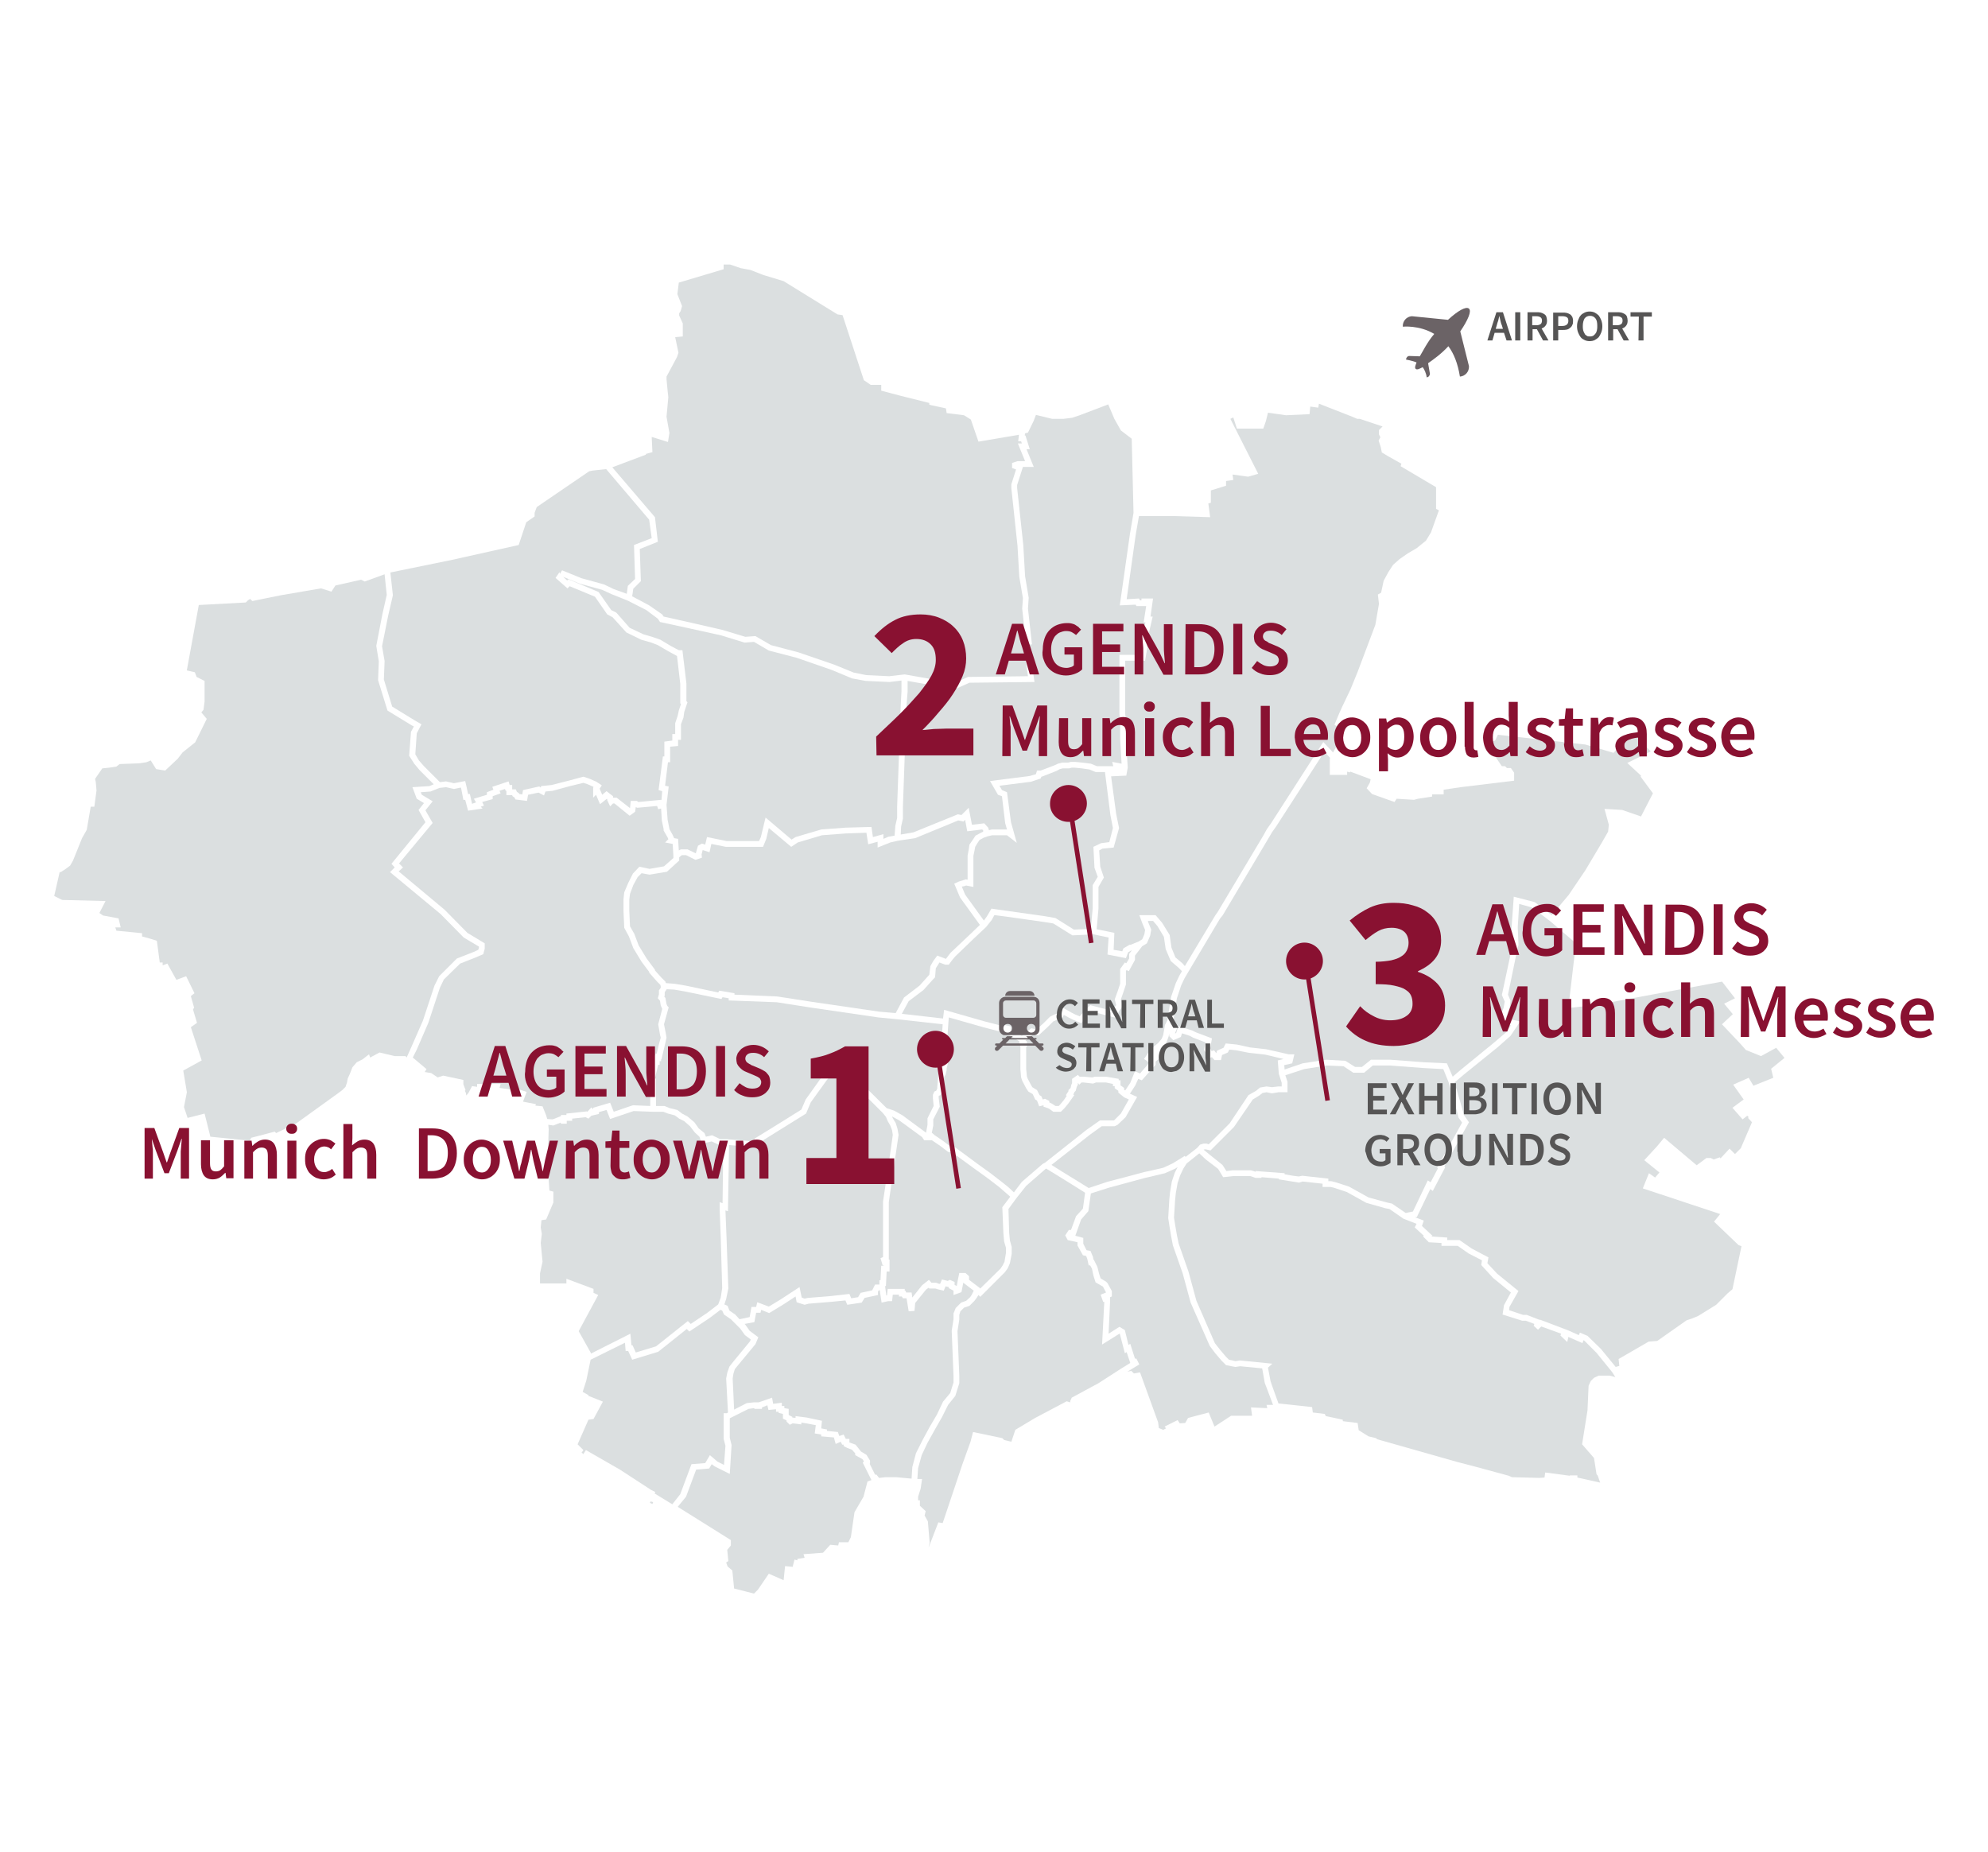 <?xml version="1.0" encoding="utf-8"?>
<svg xmlns="http://www.w3.org/2000/svg" xmlns:xlink="http://www.w3.org/1999/xlink" version="1.1" id="Ebene_1" x="0px" y="0px" viewBox="-37 20 550 512" style="enable-background:new -37 20 550 512;" xml:space="preserve" width="380" height="354">
<style type="text/css">
	.st0{fill:#DBDFE0;}
	.st1{fill:#891131;}
	.st2{fill:#565555;}
	.st3{fill:none;stroke:#891131;stroke-width:1.281;}
	.st4{fill:#6B6366;}
</style>
<g>
	<polygon class="st0" points="225,207.8 224,208.3 213.3,206.4 209,206.9 202.7,206.6 199.2,205.9 193.8,203.7 183.9,200.3    176.3,198.3 172,195.8 169.2,196 162.9,194.1 154.2,192.1 146.6,190.4 146.2,189.8 142.6,187.3 137.9,184.8 138.2,182.7    140.3,180.6 140,171.7 145,169.7 144.2,162.9 132.4,149.1 141.7,145.6 141.7,145.4 143.5,144.9 143.3,140.7 147.8,142.1    148.2,139.6 147.4,135.1 147.9,129.7 147.7,127.9 147.4,124.7 147.4,124 150.3,118.6 150.7,117.4 149.8,113.1 151.9,112.9    151.9,109.3 150.9,107.1 150.9,106.5 151.3,105.9 151.7,104.5 150.4,101.2 150.8,98 163.2,94.3 163.2,93 165,93 167.9,94    170.6,94.5 174.2,95.9 179.8,97.6 194.7,106.8 196.1,107 202,125 203.9,126.3 206.8,126.3 206.8,127.9 212.1,129.3 220.1,131.3    220.1,131.8 224.7,132.8 224.9,134.1 229.7,134.7 231.6,135.9 233.7,142 244.9,140.1 244.7,141.9 245.5,141.9 245.7,142.5    244.6,142.5 246.6,147.4 244.5,147.4 243,147.9 243,149.3 244.1,149.7 242.8,153.8 242.8,154.9 244.5,170.8 245,179.4 246,185.3    245.8,188.2 246.7,196.5 245.9,196.5 247.4,206.9 230.8,207.1 227.7,208.5  "/>
	<polygon class="st0" points="290.1,286.3 288.2,284.7 287.1,282 286.6,278.5 284.5,275.1 282.7,273 278.2,273 279.1,275.4    279.8,277.1 279.6,278.3 279,279.7 278,280.3 275.8,281.2 275.5,281.2 273.8,282.2 273.5,283 271.1,282.6 271.3,277.9 266.4,276.9    266.9,271.2 266.9,265.2 268.4,262.6 267.4,259.6 267.1,255.1 268,254.6 271.1,254.3 272.6,248.9 271.8,245 270.4,234.6    274.6,234.4 275,232.2 274.5,224.2 274.5,219.2 274.3,217.3 274.3,202.6 279.8,202.6 280.4,199.1 280.1,195.4 280.7,195.6    281.9,190.4 281.3,190.4 282,185.4 278.8,185.4 278.8,185.9 278.4,185.9 278.1,185.4 274.7,185.6 277.2,167.8 278.1,162.6    288,162.6 297.8,162.9 297.3,159.1 298,158.9 298,155.5 302.2,154.2 302.2,152.9 304.2,152.6 304,151.1 308.3,151.7 311.1,150.9    303.4,135.7 304.2,135.3 305.2,138.4 312.5,138.4 313.2,136.4 313.8,134 318.8,134.7 325.3,134.4 325.5,132.3 327.7,132.6    327.9,131.5 337.1,135.1 338.5,135.7 339.2,135.7 345.5,137.8 344.5,138.8 344.5,140 344.9,140.8 344.4,141.7 345,143.5 345.3,145    346.8,145.9 350.7,148.1 350.5,148.8 360.3,154.6 360.3,160.6 361.1,161 360.8,161.8 358.9,167.1 357.5,169.4 354.9,171.5    352.5,172.9 350.2,174.5 348.4,176.1 347.1,178.1 345.8,180.5 345.1,183.8 344.2,184.3 344.5,186.9 343.5,192.7 338.6,205.7    336.6,210.6 334.4,215.2 333.5,217.2 332.2,220.3 334.9,222.4 334.5,223.1 331.8,228 329.1,225.1 314.7,247.5 313.5,249.2    312.5,251 299.9,272.1 299.2,273.1 290.8,287.1  "/>
	<polygon class="st0" points="212.3,248.5 212.8,246.3 212.8,243 213.8,214.9 214.1,211.2 214.1,208.2 224.2,210 225.2,209.5    226.3,209.8 226.3,210.9 231.2,208.7 249.2,208.5 247.7,198.1 248.5,198.1 247.4,188.2 247.6,185.2 246.6,179.2 246.1,170.6    244.4,154.8 244.4,154 246,149 249,149 247,144.1 247.9,144.1 246.7,140.3 246.5,140.3 246.6,139.7 247.4,139.5 249,136.2    249.6,134.6 254.1,135.7 257.2,135.7 259.6,135.4 261.7,134.7 269.6,131.7 271.3,135.7 273.1,138.9 276.1,141.2 276.6,161.7    275.6,167.6 272.8,187.3 277.2,187.1 277.4,187.5 280.1,187.5 279.4,192 279.9,192 279.5,193.6 278.2,193.3 278.8,199 278.5,201    272.7,201 272.7,217.4 272.9,219.3 272.9,224.2 273.3,231.1 270.7,230.6 271,231.8 266.5,231.8 264.8,231.1 262.4,230.8    260.4,230.6 259.3,230.6 258.5,230.8 256.8,230.8 255.7,231.1 254.6,231.6 250.9,233 249.9,233 249.6,234 247.9,234.5 236.9,235.9    239.1,239.7 240.2,240.1 241.1,247.6 241.6,249.3 237.4,249.3 236.6,249.5 236.4,248.8 235.3,247.6 231.9,248 231,243.3 229,245.3    228,245.1 215.7,250.1 212.2,250.7  "/>
	<polygon class="st0" points="133.6,240.5 132.6,240.5 132.6,240.1 130.8,238.7 129.6,239.7 128.9,238 129.5,237.1 128,236.1    126.2,235.3 124.4,234.7 120.3,235.8 115.6,237 112.7,237.3 112.6,237.7 112.2,237.4 107.7,238.4 107.5,239.6 106.7,239.5    106.5,239.2 106,238.9 105.7,238.2 104.7,238.2 104.7,237 104,237 103.7,236 99.2,237.5 99.5,238.3 97.7,239 97.7,239.7    94.1,240.8 94.7,241.8 93.6,242.2 93,239.5 92.5,239.5 92.1,237.6 91.7,235.9 88.6,236.5 86.4,236 84.7,236.2 80.3,231.8    78.9,230.2 77.9,228.5 78.3,222.7 79.6,220.2 77.7,219.1 71.5,215.3 69.2,207.8 69.4,202.7 68.7,198.6 70.4,190.1 71.7,184.5    71,178.2 88.1,174.7 106.5,170.6 108.6,164.3 110.9,162.7 110.9,161.7 111.5,160.1 126,150.2 127,150 130.7,149.6 142.6,163.6    143.3,168.7 138.4,170.6 138.7,180 136.7,181.9 136.4,184.1 132.8,182.8 130.1,181.5 123.9,179.8 118.5,177.6 117.9,178.6    117.8,178.1 116.7,179.7 120,182.6 120.6,182 127.6,184.9 131,189.8 132.5,190.6 136.3,194.8 140.4,196.8 143.2,197.6 145,198.3    147.9,200 150.3,201.3 151.2,209 151.2,214.4 151.4,214.6 150.8,216.4 150.5,217.8 149.8,219.9 149.8,222.9 149,222.9 149,224.7    146.8,225 146.8,229.1 146.4,229.1 145.2,238.4 146.2,238.7 146,241.2 145.9,241.1 139.6,241.7 139.2,241.4 137.5,241.4    137.3,243.4  "/>
	<polygon class="st0" points="21.2,334.3 19.6,327.9 14.9,329.1 13.9,326.1 14.7,322 13.7,316 18.8,313.2 15.8,304 17.5,302.8    16.4,299.1 16.7,298.6 15.8,295.4 16.8,294.6 14.5,289.9 11.8,290.9 9.3,286.4 8,286.9 8,286.1 7.2,286.1 6.4,280.1 4.5,279.5    2.3,278.9 2.3,278 -4.8,277.3 -5.1,276.4 -3.6,276.4 -4.2,273.9 -8.5,273.1 -9.5,272.4 -7.8,269.1 -19.8,268.8 -22,267.7    -20.5,261.1 -20.2,261.1 -18.8,260.2 -17.6,259.3 -16.8,257.9 -14.3,251.7 -13,249.4 -11.9,243 -10.9,243 -10.3,238.5 -10.5,236.2    -10.7,235.3 -8.7,232.4 -6.8,232.2 -4.8,231.9 -3.9,231.2 1.5,231 3.5,230.7 4.7,230.2 6.2,232.6 8.7,233 12.2,229.7 13.5,228    17,225.2 20.2,218.7 18.7,216.9 19.3,216.2 19.6,213.9 19.6,208.2 17.4,207.1 16.9,205.8 14.7,205.3 14.7,205.2 18,187.2 31,186.5    31.6,185.9 32.2,185.5 32.8,186.1 40.7,184.5 51.8,182.6 54.7,183.5 55.8,181.8 62.9,180.2 63.9,180.7 69.4,178.7 70,184.4    68.8,189.7 67.1,198.5 67.8,202.8 67.6,208 70.2,216.4 76.9,220.5 77.5,220.8 76.7,222.3 76.2,228.9 77.6,231.1 79.1,232.9    83,236.8 81.8,237.3 77.1,237.6 78.3,240.8 80.3,242 78.8,243.9 80.7,247.3 71.3,258.8 72.2,259.8 70.9,261.1 84.9,272.7    91.3,279.2 95.5,281.7 95.5,282.1 95.3,282.6 94,283.2 89.4,285 84.5,289.9 83.2,292.5 80,302.2 76.8,309.5 75.5,312.4 75.2,312    72.2,312 68,311 65.4,312.4 65.1,311.5 63.3,312.9 61.7,313.7 60.5,315.1 59.8,316.9 59.2,318.2 59,319.3 58.6,320.5 57.7,321.4    56.5,322.3 44.7,330.8 44.5,330.8 39.4,333.3 39,332.9 32.5,334.6 32.1,335.4  "/>
	<polygon class="st0" points="153.2,254.8 151.4,254.8 150.8,255.1 150.6,251.9 149.5,251.7 149.1,250.8 148.2,249.2 148.2,249.1    147.7,246.6 147.4,242.5 148,237.4 147,237.2 147.8,230.7 148.4,230.7 148.4,226.4 150.6,226.2 150.6,224.5 151.4,224.5    151.4,220.2 152.1,218.3 152.3,216.8 153.2,214.1 152.9,213.8 152.9,208.9 151.8,199.7 150.8,199.7 148.7,198.6 145.7,196.8    143.7,196.1 141,195.3 137.2,193.5 133.5,189.3 132.1,188.6 128.6,183.6 120.3,180.1 119.9,180.4 118.8,179.4 118.8,179.4    123.4,181.3 129.6,183 132.2,184.2 136.7,186 141.8,188.6 145,191 145.6,191.9 153.9,193.7 162.5,195.6 169,197.6 171.6,197.4    175.7,199.8 183.4,201.8 193.2,205.2 198.7,207.5 202.5,208.2 209.1,208.5 212.4,208.1 212.4,211.1 212.2,214.8 211.2,243    211.2,246.1 210.7,248.3 210.5,251 208.8,251.3 207.4,251.9 207.4,250.6 204.5,251.4 204.1,248.6 196.9,248.8 190.2,249.3    183.1,251.4 182,252.1 174.8,246 173.5,251.4 173,252.5 164,252.5 158.6,251.4 158.1,253.5 157.2,253.2 156.1,253.8 155.5,255.9     "/>
	<polygon class="st0" points="363.3,314 356.9,313.7 347.6,313 342.3,313 339.8,315 337.9,315 335.2,313.3 329.9,313 323.4,314    318.4,315.7 318.3,314.5 320.5,314 321.1,311.5 319.5,311.5 313.3,310.1 308.8,309.6 305.2,308.8 302.1,308.5 301.5,309.7    299.7,310.5 299.5,311.2 298.9,310.4 298.2,310.6 297.8,309.9 298.3,307.1 293.8,305.4 292.8,304.9 289,303.7 288.4,305.6    288.2,305.7 288.1,305.7 288.1,305.6 288.9,303.7 287.2,303.2 287.6,302.5 287.8,300.9 288.6,296 289.8,292.4 290.7,290.5    291.7,288.8 300.5,274 301.3,273 313.9,251.8 314.9,250.1 316.1,248.4 329.4,227.8 331,229.5 330.9,229.7 330.9,234.2 335.7,234.2    335.7,233.3 336.4,233.5 336.6,233.3 342.2,235.4 342,236.3 341.1,237.9 342.6,239.5 348.8,241.7 349.4,240.8 354.2,241.1    355.3,240.8 359.2,240.2 359.2,239.6 362.4,239.6 362.4,238.3 367.1,237.6 381.9,235.8 381.9,233.6 381,232.3 379.9,232.3    379.4,231.8 378.5,231.8 376.2,228.4 376,225 376.7,224.6 377.4,223.1 401.6,225.8 409.4,228.1 412.9,224.3 413.1,222.9 415.2,223    419.7,227.7 413.2,230.9 417,234.4 416.9,234.7 420.3,239.3 417,245.7 411.8,243.9 406.9,243.6 408.1,248 407.9,249.9 406.3,252.7    401.6,260.6 397,267.4 392.3,273 387.6,269.4 381.8,267.9 381.2,276.3 381.5,281.2 381.3,282 378.5,295.1 379.3,296.9 379,298.6    378,301.1 378,302.9 381,303.5 379.7,305.4 376.3,308.3 367,315.9 364.9,317.7  "/>
	<polygon class="st0" points="255,273.8 252.1,273.3 241.5,271.8 239.3,271.5 237.3,271.2 236,273.4 235.2,274.5 230,267.3    229.1,265.1 229.7,265 230.3,264.8 232.3,265.2 232.3,256.6 232.6,255.2 232.8,254.1 233.4,253.1 234,252.2 235.1,251.6    236.2,251.2 237.5,250.9 241.6,250.9 244.3,253 242.7,247.3 241.6,239 240.2,238.4 239.5,237.2 248.2,236.1 250.9,235.2    251.1,234.7 251.2,234.7 255.3,233.1 256.2,232.6 257,232.4 258.8,232.4 259.5,232.2 260.3,232.2 262.3,232.4 264.4,232.7    266.1,233.4 268.7,233.4 270.2,245.3 270.9,248.9 269.9,252.8 267.6,253.1 265.5,254.1 265.8,259.9 266.7,262.4 265.3,264.7    265.3,271.1 264.8,276.8 260.1,277  "/>
	<polygon class="st0" points="114.4,329.4 114.1,328.4 113.1,325.9 111.1,325.7 111.3,325.3 107.7,324.6 108.7,321.9 105,320.7    104.7,321.3 101.2,320.8 101.5,319.7 95,319.7 95,320.5 93.6,320.3 92.6,322.2 92,322.9 91.9,322.2 91.6,321.6 91.8,321.4    91.2,319.8 91.2,318.6 85.6,317.4 84.1,317.9 82.3,316.7 80.5,316.4 81,315.6 77.2,312.4 78.3,310.2 81.5,302.8 84.7,293.1    85.8,290.8 90.3,286.4 94.6,284.7 96.7,283.8 97.1,282.3 97.1,280.8 92.3,277.9 86,271.5 73.3,260.9 74.5,259.8 73.4,258.7    82.7,247.5 80.7,244 82.7,241.5 79.7,239.7 79.4,239 82.1,238.8 84.6,237.8 86.4,237.6 88.6,238.1 90.5,237.7 90.6,238 91.2,241.1    91.7,241.1 92.5,244.1 96.5,243.5 96,243 96.9,242.7 96.4,241.7 99.3,240.9 99.3,240.1 101.5,239.3 101.2,238.6 102.7,238.1    102.9,238.6 103.1,238.6 103.1,239.8 104.7,239.8 104.8,240.1 105.3,240.4 105.6,241 108.8,241.4 109.1,239.7 112,239.1    113.5,239.9 113.9,238.8 115.9,238.6 120.7,237.3 124.4,236.4 125.6,236.8 127.2,237.5 127.1,237.8 127.1,240.5 127.9,239.7    129,242.3 130.9,240.8 131,240.9 131,241.2 131.8,242.9 132.6,242.1 133,242.1 137.2,245.5 138.7,244.4 138.9,243.1 139.3,243.3    144.8,242.8 145.1,243.7 145.9,243.5 146.1,246.8 146.6,249.2 146.6,249.6 147.7,251.5 147.9,252 147,252.9 149.1,253.3    149.3,256.6 149.3,257.2 146.7,259.5 142.7,260.2 139.9,259.6 138.1,261.5 136.8,264.1 135.7,266.7 135.5,268.6 135.5,271.9    135.7,276.5 137,278.9 138.2,282.1 140.5,285.9 142.6,288.7 142.6,288.9 144.8,291.4 145.7,292.3 145.8,292.7 145.8,293.1    145.3,293.8 145.3,294.9 145,296 145.6,296.7 145.8,298 146.2,298.9 146.2,299 145.1,303.2 145.6,306.1 145.8,306.9 145.3,308.7    144.7,311.3 144.3,311.3 144.3,311.8 143.8,311.8 143.8,312.8 143.6,312.8 143.6,313.7 142.7,317.7 142.1,318.8 142.9,319.2    142.9,325.8 138.1,325.6 132.8,327.4 131.8,324.9 127.1,326.3 127.1,326.7 126.6,326.2 125.5,327.4 125.3,327.3 119.7,327.9    119.7,328.3 118.2,328.3 118.2,328.6 115.9,329.5  "/>
	<polygon class="st0" points="206.2,299.7 187.7,297 178,295.5 166.2,295 166.2,294.6 162,293.9 161.7,294.4 152.7,292.5 149.7,292    147.2,291.8 147.1,291.4 146,290.3 144.2,288.3 144.2,288.1 141.9,285 139.7,281.4 138.5,278.2 137.3,276.1 137.1,271.8    137.1,268.7 137.3,267.1 138.2,264.7 139.4,262.5 140.5,261.4 142.7,261.8 147.5,261 150.9,257.9 150.9,257 151.5,256.5    151.7,256.4 152.8,256.4 155.4,257.7 157.2,257.1 157.1,256.2 157.4,255 159.3,255.6 159.8,253.3 163.8,254.1 174.1,254.1    175,251.9 175.7,248.9 181.9,254.1 183.7,252.9 190.4,250.9 197,250.4 202.7,250.2 203.2,253.4 205.8,252.7 205.8,254.3    209.3,252.9 211.5,252.4 216.2,251.7 228.1,246.8 229.6,247.1 230,246.6 230.6,249.8 234.7,249.3 235,249.5 235,249.9 234.4,250.2    232.9,251 232.1,252.2 231.2,253.5 231,254.9 230.7,256.5 230.7,263.2 230.2,263.1 229.3,263.4 228.3,263.7 227,264.3 228.6,268.1    234.1,275.7 231.5,278.2 226,283.4 225,284.7 224.7,285.1 222.3,284.2 221.2,285.7 220.4,287.1 220.1,289.5 220.1,289.5    217.4,292.5 213.1,295.8 210.8,300.1  "/>
	<polygon class="st0" points="405.9,393 402.2,389.4 400.1,388.5 399.8,389.2 396.9,387.9 396.9,387.9 389,384.9 389,385    385.4,383.6 384.4,383.6 380.5,382.3 380.6,381.4 383.1,377 377.2,372.2 374.5,369.3 374.8,367.7 370.1,365.2 366.8,362.9    363.4,362.9 363.4,362.2 359,361.9 359.3,361.7 356.4,359 356.9,357.5 354.5,356.6 355,356.5 358.7,348.8 359.4,349.3 362.8,342.8    362.6,342.5 365.2,337.9 369.4,330.3 368,328.3 367.5,326.4 365.4,319.3 368,317.1 377.4,309.5 380.9,306.4 383.6,302.4    379.6,301.6 379.6,301.4 380.6,299 380.9,296.7 380.2,295 382.8,282.4 383.1,281.3 382.9,276.3 383.3,269.9 386.9,270.9    391.9,274.7 399,280.8 396.9,298.7 404.8,297.8 439.4,291.4 439.5,291.5 439.9,292 443,296 440,297.5 442.4,300.4 439.4,303.2    444.6,308.7 446,310.3 450.2,312 454.4,309.7 456.7,312.5 453,315.5 453.6,318 448.1,320.2 446.8,318 442.5,319.9 445.4,324    442.3,326.3 445.1,329.5 446.4,328.5 446.8,328.9 446.6,329.1 447.7,330.3 444.6,337.5 443,339.1 441.5,337.6 439,340.3 438.8,340    437.1,340.6 436.3,340.2 435.1,340.2 432.4,342.2 423.4,334.6 421.4,337 417.9,340.8 422.1,344.2 420.9,345.6 419.2,344.4    417.5,348.6 438.9,355.7 437.2,357.8 444,364.3 444.8,364.6 442.3,376.5 441,377.6 437.8,380.8 432.8,383.9 431.1,384.6    429.6,385.1 421.5,390.8 419.1,391 410.8,395.8 411,397.7 410,398  "/>
	<polygon class="st0" points="244.5,305.7 242.7,304.7 242.7,303.8 240.1,303.2 240.1,303.6 235.4,302.4 224.2,299.2 223.9,301.6    212.5,300.3 214.4,296.8 218.5,293.7 221.2,290.7 221.7,290.2 221.9,287.7 222.6,286.6 222.9,286.1 224.5,286.7 225.5,286.7    226.3,285.6 227.2,284.5 232.6,279.3 235.8,276.3 237.4,274.3 238.1,273 239,273.1 241.3,273.4 251.9,274.9 254.4,275.3    259.7,278.6 265.5,278.3 269.7,279.2 269.4,283.9 274.5,284.9 275.1,283.3 275.9,282.8 276.1,282.8 275.4,283.7 275.4,285    274.6,286.3 274.2,286.1 272.9,287.9 272.9,292 272.2,294.1 271.4,296.3 271.8,297.9 271.3,298.6 270.8,299.5 264.6,297.9    261.7,301 260.5,300.5 259.5,300 256.5,298.3 255.8,300.1 254.7,300.5 253.5,301.1 251.7,302.9 249.8,304.6 248.3,304.3    245.7,306.4  "/>
	<polygon class="st0" points="255,325.8 254.1,325.2 253.5,324.9 253.3,324.8 253.3,324.4 252.1,323.8 251.5,324 251.1,323.1    250.6,322.8 249.9,321.4 248.6,320.6 248.3,320.1 247.3,318.2 247.1,317.6 246.9,315.5 246.9,309.4 247.1,309.4 247.1,307.9    246.7,307.7 248.8,306 250.3,306.3 252.8,304 254.4,302.4 255.3,302 257,301.4 257.3,300.6 258.8,301.4 259.8,301.9 262.1,302.9    265.1,299.7 271.7,301.4 272.7,299.4 273.6,298.2 273.1,296.3 273.7,294.6 274.5,292.2 274.5,288.4 274.7,288.2 275.3,288.5    277,285.4 277,284.2 279,281.6 280.3,280.8 281.2,278.7 281.5,277 280.6,274.8 280.6,274.6 282,274.6 283.2,276 285,279    285.5,282.4 286.9,285.7 289,287.5 290,288.5 289.3,289.7 288.3,291.8 287,295.6 286.2,300.6 286,302 285.3,303.4 284.8,306.2    284.4,307.2 283.5,308.3 282.3,309.3 281,310.6 279.5,312.8 281,313.8 278.4,316.8 277,316.2 275.7,319.4 274.3,321.5 274,321.3    274,320.8 273,320.1 273,318.7 272.5,318.7 272.5,318.3 269.1,317.7 265.9,317.7 265.2,317.9 262.9,317.7 261.7,317.7 261.2,317.2    259.6,318.3 259.6,319.5 259.4,319.9 259.2,320.8 258.6,321.4 258.6,321.7 257.9,322.8 258.1,323 257.3,324.2 256.3,325.4    255.9,325.8  "/>
	<polygon class="st0" points="241.9,348.2 240.4,347 236.9,344.3 233.7,342 227.2,337.2 225.9,337 224.1,335.6 221.6,333.9    220.8,333.2 221.2,331.2 221.2,329.5 223,326 222.7,323.6 222.7,323.1 222.7,323 223.2,322.8 223.9,321.4 223.9,320.7 224.2,317.8    224.6,317.1 224.9,315.9 224.9,315.4 226.2,310 225.6,308.8 224.5,308.8 224.3,308.8 224.1,308.4 225.1,306.7 225.4,302.5    225.5,301.3 235,304 241.1,305.6 241.1,305.6 243.7,307.1 245,307.9 245,308.6 245.3,308.7 245.3,315.6 245.5,317.9 245.8,318.8    246.9,320.9 247.5,321.8 248.7,322.5 249.4,324 249.9,324.3 250.5,325.9 251.7,325.6 251.7,326 252.9,326.4 253.3,326.6    254.4,327.4 256.5,327.4 257.5,326.4 258.5,325.2 260.2,322.8 259.9,322.6 260.2,322.2 260.2,322 260.6,321.6 260.9,320.5    261.2,319.9 261.2,319.4 261.6,319.9 262.2,319.3 262.8,319.3 265.4,319.6 266.2,319.3 269,319.3 270.9,319.7 270.9,320.3    271.4,320.3 271.4,320.9 272.4,321.6 272.4,322.1 274,323.4 275.3,324 273.1,327.9 271.3,329.7 271.1,329.8 267.3,329.8    263.6,332.4 252.1,341.5 251.5,341.8 245.7,346.8 243.5,349.7  "/>
	<polygon class="st0" points="164.2,335 162.3,335 160,333.9 158.3,334.3 157.9,333.3 156.3,332 155.1,330.3 153.2,328.7    151.7,327.9 150.4,326.9 148.3,326.4 146.8,325.8 144.5,325.8 144.5,318.3 144.2,318.1 145.1,314.4 145.5,314.4 145.5,313.4    145.9,313.4 145.9,312.9 146,312.9 146.9,309.1 147.4,306.9 147.2,305.7 146.7,303.2 148,298.5 147.6,298.1 147.4,297.6    147.1,295.9 146.8,295.6 146.9,295.2 146.9,294.3 147.4,293.6 147.4,293.5 149.5,293.6 152.4,294.1 162.6,296.2 162.9,295.7    164.6,296 164.6,296.6 177.9,297.1 187.5,298.6 206,301.3 211.2,301.8 223.8,303.2 223.6,306.2 222.2,308.4 222.8,309.4    222.8,309.9 224.2,310.4 224.4,310.4 223.3,315.2 223.3,315.7 223.1,316.4 222.6,317.2 222.3,320.7 222.3,321 222,321.6    221.5,321.8 221.1,322.7 221.1,323.7 221.3,325.8 219.6,329.2 219.6,331 219.2,333.2 212.7,328.4 210.4,327.1 208.3,326.4    197.1,315.3 195.1,312.2 190.4,317.7 185.9,324 184.7,326.8 177.8,331.1 171.8,334.8 171.6,335.6  "/>
	<polygon class="st0" points="261.3,346.7 256.9,344 253.9,342.1 264.6,333.7 267.8,331.4 271.4,331.4 272.2,331 274.4,328.9    277.6,323.3 275.6,322.4 277.1,320.1 277.9,318.3 278.9,318.7 282.7,314.4 282.7,313.5 283.6,312.8 283.9,310.9 283.9,310    284.7,309.4 285.8,308 286.3,306.6 286.5,305.8 286.5,306.5 287.6,307.6 288.8,307.1 289.7,306.7 290,305.7 292.2,306.4    293.1,306.9 296.5,308.2 296.1,310.3 297.6,312.5 298.3,312.3 299,313.1 300.8,313.1 301.1,311.7 302.7,311 303.1,310.2 305,310.4    308.6,311.1 313.1,311.6 318.1,312.8 316.5,313.2 316.8,316.9 317.6,319.4 317.6,320.4 316.6,320.4 314.9,320.6 313.4,320.4    311.6,320.7 310.5,321.6 308.4,322.8 303.2,330.6 297.4,336.4 296.8,336.2 296,336.2 295,336.5 294.2,337.4 291,339.9 290.8,339.6    287.4,341.7 284.8,342.9 279.5,344.1 269.3,346.8 264.2,348.5  "/>
	<polygon class="st0" points="348.1,352.8 346.7,352.5 341.6,351.1 336.2,348.1 332.5,346.9 331.3,346.6 330.5,346.6 330.5,345.9    323.3,345.1 322.3,345.3 320.7,345.1 318.4,344.7 318.4,344.4 310.4,343.8 310.4,344 309.1,343.6 304,343.6 302.3,343.8    301.2,342.1 297.7,339.3 296,337.9 296.3,337.8 296.6,337.8 297.9,338.1 304.4,331.6 309.6,324 311.4,322.9 312.3,322.2 313.4,322    314.9,322.3 316.7,322 319.2,322 319.2,319.1 318.6,317.3 323.8,315.6 330,314.6 334.7,314.8 337.4,316.6 340.4,316.6 342.8,314.6    347.5,314.6 356.8,315.3 362.3,315.6 363.8,319.3 366,326.9 366.5,329 367.5,330.4 363.8,337.1 360.6,342.8 360.8,343.1    358.8,346.9 358,346.4 353.9,355 351.9,355.4  "/>
	<polygon class="st0" points="166.4,383.5 164.8,382.4 164.3,381.1 163.4,380.7 163.9,379.2 164.5,376.3 164,362.1 163.7,354.7    164.4,354.9 164.7,336.6 164.7,336.6 172.9,337.4 173.3,335.8 178.6,332.5 186,327.9 187.3,324.8 191.7,318.7 194.9,314.9    195.8,316.3 207.2,327.7 208.1,328.8 208.6,330 209.3,331.2 209.8,332.5 210,333.8 208.8,342.3 207.3,352.2 207.3,367.6    206.6,367.9 207.2,369.9 207.5,369.9 207.5,370 206.8,370 206.6,374 206.3,374 206.3,375.2 205.1,375.2 204.3,376.8 204.3,376.8    201.1,377.5 200.4,378.7 198.5,379 198,377.8 192.7,378.4 186.5,378.9 185.6,379.1 184.8,378.8 184.2,375.9 179,379.3 175.7,381.3    172.5,380.1 172.2,381.4 170.9,381.4 170.4,384.2 167.6,384.8  "/>
	<polygon class="st0" points="126.4,394 123.1,388.1 128.5,378.1 127.2,377.5 127.2,376.4 119.7,373.6 119.7,374.9 112.4,374.9    112.4,372.1 113.1,368.9 112.6,363.7 112.9,361.2 112.6,359.4 112.8,357.4 114.1,357.2 116.1,352.5 116.1,349.5 115,349.2    114.4,340 114.6,338.6 114.8,332.3 114.7,331 116.1,331.2 118.1,330.4 118.2,330.7 119.8,330.7 119.8,329.9 121.3,329.9    121.3,329.3 125,328.9 125.8,329.3 126.6,328.5 128.7,328 128.7,327.5 130.8,326.9 131.8,329.4 138.3,327.2 143.6,327.4    146.5,327.4 147.8,327.9 149.7,328.4 150.9,329.3 152.3,330 153.9,331.4 155.2,333.1 156.5,334.3 157.2,336.2 159.9,335.6    162,336.6 163.1,336.6 162.9,352.7 162.1,352.4 162.1,354.3 162.4,362.2 162.8,376.2 162.4,378.8 161.7,380.7 158.7,383    154.1,386.1 153.3,385.3 144.5,392.3 138.9,394 138,392 137.7,392 137.4,388.8 126.5,394.3  "/>
	<polygon class="st0" points="215.2,377.4 213.7,377.4 213.5,376.9 213.3,376.9 213.3,376.4 208.6,376.4 208.4,378.2 208.2,378.2    207.9,375.9 207.9,375.6 208.1,375.6 208.3,371.6 209.1,371.6 209.1,368.3 208.9,368.3 208.9,352.4 210.3,342.6 211.6,333.8    211.3,332.1 210.8,330.5 210,329.2 209.8,328.7 211.8,329.8 218.1,334.4 218.7,335.3 220.7,335.3 220.7,335.2 223.2,336.9    225.3,338.5 226.5,338.7 232.8,343.3 236,345.6 239.4,348.2 240.9,349.5 242.5,350.9 240.3,353.8 240.6,361 240.8,363.3 241.3,365    241.3,366.5 240.9,368.9 240.4,369.9 239.8,370.8 234.2,376.3 234,376.1 231.1,373.9 231.1,372.9 230.1,372 228.4,372 228,373.9    227.7,375.6 227.1,375.3 227.1,374.5 225.8,373.9 225.2,374.2 223.6,373.8 223.1,375 222.8,375 222,374.7 220.7,374.7 220,373.9    218.1,375.4 215.4,378.8  "/>
	<polygon class="st0" points="399.4,428.6 399.4,428 397.3,428 397.3,428.1 390.5,427.2 390.3,428.6 388.9,428.7 381.3,428.5    380.4,428.1 371.2,425.6 366.2,424.3 344,418 343.7,417.7 341.6,417.2 338.9,415.5 338.6,413.5 334.5,413 334.5,412.6 329.8,411.6    329.5,411 326.2,410.6 326,409.1 316.7,408.1 314.9,403.1 314.5,401.9 313.8,398.2 315,397.1 306,396.2 304.8,396.4 304,396.2    303,396 302.2,395.2 300.5,393.2 299.1,391.4 294,379.7 291.8,371.6 289.1,363.9 288.6,361.5 288.1,358.6 287.8,356.7 288.1,351.9    288.3,349.9 288.8,347.1 289.5,345 290.4,343.1 291.3,341.7 294.8,338.9 296.6,340.6 300,343.2 301.4,345.5 304.1,345.2    308.9,345.2 310.4,345.7 312,345.7 312,345.5 316.8,345.9 316.8,346.1 320.5,346.7 322.4,347 323.4,346.7 328.9,347.3 328.9,348.2    331.1,348.2 332,348.4 335.6,349.6 341,352.6 346.3,354.1 347.4,354.3 351.3,357 354.9,358.4 354.4,359.4 356.9,361.7 356.7,361.9    358.3,363.5 361.8,363.7 361.8,364.5 366.3,364.5 369.3,366.6 373,368.5 372.8,369.8 376.1,373.4 381,377.4 379.1,380.9    378.7,383.5 384.1,385.2 385.1,385.2 387.5,386.1 387.3,386.6 388.5,387.7 389.4,386.8 394.9,388.8 394.7,389.3 396.6,391.1    396.9,389.7 400.8,391.4 401.1,390.6 401.3,390.7 404.7,394.1 409,399.4 409.9,400.8 408.3,400.4 405.3,400.4 404,401 403.1,401.9    402.5,403.2 402.2,410 400.7,419.4 404,423.2 404.7,427.7 405,428 405.7,430  "/>
	<polygon class="st0" points="283.6,414.9 283.4,413.3 278.4,399.5 276.7,399.8 276,399.1 274.9,399.3 278.2,397.3 277.4,395.7    277,395.7 275.7,391.6 275.2,391.9 274.2,387.8 272.7,386.9 269.7,388.8 270.1,380.2 270.1,378.7 270.6,378.5 270.6,377    269.4,374.8 269,374.4 267.5,373.5 267.1,372.3 266.6,370.3 265.6,368.3 265.5,368.3 265.4,367.6 264.7,365.9 263.6,365.7    262.7,363.9 262.7,362.3 260.5,361.7 262.1,357.2 264.1,354.9 264.8,350 269.8,348.4 279.8,345.7 285.3,344.4 288.2,343.1    288.8,342.7 288,344.3 287.2,346.7 286.7,349.7 286.5,351.7 286.2,356.8 286.5,358.8 287,361.8 287.5,364.4 290.2,372.1    292.4,380.2 297.7,392.2 299.2,394.2 301,396.3 302.2,397.5 303.7,397.8 304.8,398 306.1,397.8 312.2,398.4 312.9,402.4    313.4,403.7 315.2,408.5 313.4,408.5 313.6,409.4 309.1,409.2 309.4,411.5 303.6,411.5 299,414.5 297.4,410.6 291.7,412.1    290.9,413.5 289.4,413.6 288.8,412.7 285.2,414.5 285.6,415 284.8,415.4  "/>
	<polygon class="st0" points="219.9,448 220.2,446.6 219.7,440.7 218.8,439.1 219.1,437.9 217.5,436.4 217.5,434.9 217,434.9    217,433.9 217.7,431.7 218.1,429 216.8,429 217,426 218,422.4 219.6,419 221.6,415.4 223.6,411.9 225.3,408.5 227.3,406    227.8,404.4 228.4,402.5 228.4,400.4 227.9,388.1 228.4,384.9 228.4,383.6 228.7,382.6 229.7,381.6 231.2,381.1 232.6,379.7    233.2,378.9 233.7,378.1 234.2,378.6 241,371.8 241.8,370.7 242.4,369.3 242.9,366.7 242.9,364.8 242.4,363 242.2,360.9 242,354.3    244.2,351.3 246.9,347.9 252.4,343.1 256,345.3 260.5,348.1 263.2,349.8 262.6,354.2 260.7,356.3 259.3,360.1 258.7,360.1    257.7,361.6 258.4,362.9 261.1,363.5 261.1,364.4 262.6,367.1 263.5,367.3 263.8,368.1 264.2,369.9 264.6,369.9 265.1,370.8    265.5,372.7 266.1,374.6 268,375.7 268.1,375.7 269,377.4 267.5,378 268.2,380 268.5,380 268.5,380.2 267.9,391.8 272.7,388.8    272.8,388.8 274.2,394.2 274.7,393.9 275.7,396.9 273.1,398.5 266.9,402.5 259.5,406.5 259.1,407.4 259.1,407.8 258.1,407.5    249.4,412.1 243.9,415.4 242.8,418.7 240.8,418.2 240.3,417.7 232.2,416 231.5,418.7 229.3,424.8 223.8,441.2 222.6,441 219.9,448     "/>
	<polygon class="st0" points="166.1,459.3 165.6,454.3 164.3,453.2 163.9,452.1 164.5,451.7 164.2,448.6 165.2,447.4 165.2,445.9    150.5,436.7 152.8,433.9 155.6,426.4 159.2,426.1 159.9,424.9 160.7,425.5 164.9,427.6 165.4,419.6 164.9,417.6 164.9,412.2    170.1,409.6 171.6,409.4 171.7,409.4 171.7,409.6 173.8,409.6 173.8,409.2 175.3,408.6 175.6,409.9 177.7,409.7 177.7,410.4    178.4,410.4 178.4,410.7 179.6,411 179.6,412.3 180.6,412.8 180.6,413.1 181.5,414 182.3,413.6 184.7,413.9 184.7,413.4 186,413.6    188.7,414.1 188.4,416.4 190.2,416.7 190.2,417.2 193.7,417.5 194.2,419.3 195.6,418.7 196,419.5 196.4,419.5 196.4,419.9    197.4,420.4 198.7,420.9 199.6,421.9 199.6,422.4 201.6,423.5 202,424.1 201.7,424.5 204.1,429.3 203,429.7 201.9,433.9    199.4,438.2 198.4,445.1 197.7,446.5 195.1,446.5 194.9,447.4 192.7,447.2 190.7,449.4 185.3,449.8 185.6,450.8 183.6,451.1    183.6,451.5 182.8,451.3 182.3,453.3 180.2,453.1 179.8,457 175.7,455.2 172.7,459.6 171.6,460.7  "/>
	<path class="st0" d="M142.8,435.6l0.2-0.4l0.7,0.2l-0.2,0.5L142.8,435.6L142.8,435.6z M144.1,433l0.2-0.4l-1.2-0.6l-8.6-5.6   l-9.4-5.4l-0.7,1.1l-0.5-0.4l0.5-0.7l-1.6-1.6l3-6.8l1.4-0.2l2.6-4.8l-4-1.6v-0.2l-1.6-0.9l1-3.1l1.2-5.8l9.5-4.7l0.2,2.3h0.7   l1.1,2.4l7.2-2.2l7.9-6.3l0.7,0.7l5.7-3.8l2.9-2.2l0.5,0.2l0.5,1.1l1.9,1.3l2.6,2.6l1.3,1.8l1.6,1.2l-0.2,0.5l-4.6,5.6l-1.1,1.4   l-0.6,1.7l-0.3,1.6l0.5,9.4l-0.3,0.2h-0.9v7.1l0.5,1.9l-0.4,5.3l-1.8-0.9l-2.1-1.8l-1.3,2.2l-3.8,0.3l-3.1,8.3L149,436L144.1,433   L144.1,433z"/>
	<polygon class="st0" points="210.9,428.5 208,428.5 206.2,428.7 205.5,427.8 205.1,427.8 203.6,424.8 203.7,424.7 203.7,423.9    202.7,422.3 201.2,421.4 201.2,421.4 199.7,419.5 198,418.9 198,417.9 197,417.9 196.4,416.7 195.2,417.1 194.8,416 191.8,415.7    191.8,415.3 190.2,415 190.4,412.9 186.2,412 183.1,411.6 183.1,412.1 182.2,412 182.2,411.8 181.2,411.3 181.2,409.6 180,409.4    180,408.8 179.3,408.8 179.3,407.9 176.9,408.2 176.6,406.5 172.9,407.8 171.5,407.8 169.6,408 166.1,409.8 165.7,401.2    165.9,399.9 166.3,398.6 167.2,397.5 172,391.7 172.8,389.8 170.4,388 169.2,386.3 169,386.1 171.7,385.6 172.2,383 173.4,383    173.6,382.2 175.8,383.1 179.9,380.6 183.1,378.5 183.4,380.1 185.6,380.8 186.7,380.5 192.8,380 196.9,379.6 197.4,380.8    201.4,380.2 202.2,378.9 205.9,378.1 205.9,377.2 206.1,376.8 206.4,376.8 206.9,380.2 208.7,379.8 209.8,379.8 210,378 211.7,378    211.7,378.5 212.5,378.5 212.8,379 213.8,379 214.4,382.6 216,382.5 216.2,380.3 219.2,376.6 219.9,376.1 220.1,376.3 221.8,376.3    222.4,376.5 224.1,376.9 224.6,375.7 225.5,375.9 225.5,375.8 225.5,376.2 226.8,376.9 226.8,378.1 229,377.3 229.5,374.7    232.4,376.9 231.8,378.1 231.4,378.7 230.3,379.7 228.9,380.2 227.4,381.7 226.8,383.2 226.8,384.8 226.3,388 226.8,400.5    226.8,402.3 226.3,403.9 225.9,405.2 223.9,407.6 222.2,411.2 220.2,414.6 218.2,418.3 216.4,421.9 215.4,425.7 215.2,428.9  "/>
	<path class="st1" d="M186.1,347.4h24.3v-7.1h-7.1v-31h-6.5c-1.4,0.8-2.8,1.5-4.2,2c-1.4,0.6-3.2,1-5.3,1.4v5.5h7.1v22h-8.3V347.4   L186.1,347.4z"/>
	<path class="st1" d="M3,345.9h2.3v-6.4c0-0.3,0-0.7,0-1.1s0-0.8-0.1-1.2c0-0.4-0.1-0.8-0.1-1.2c0-0.4-0.1-0.7-0.1-1.1h0l1.1,3.2   l2.4,6.3h1.2l2.4-6.3l1.1-3.2h0.1c0,0.3-0.1,0.7-0.1,1.1s-0.1,0.8-0.1,1.2c0,0.4-0.1,0.8-0.1,1.2c0,0.4,0,0.7,0,1.1v6.4h2.3v-14   h-2.7l-2.5,6.9l-0.9,2.6H9.1l-0.9-2.6l-2.5-6.9H3V345.9L3,345.9z M18.6,341.9c0,1.3,0.3,2.4,0.8,3.1s1.3,1.1,2.5,1.1   c0.7,0,1.4-0.2,1.9-0.5s1-0.8,1.5-1.3h0.1l0.2,1.5h2v-10.5H25v7.2c-0.4,0.5-0.8,0.9-1.1,1.1s-0.8,0.3-1.2,0.3c-0.6,0-1-0.2-1.2-0.5   c-0.3-0.4-0.4-1-0.4-1.8v-6.3h-2.5V341.9L18.6,341.9z M30.6,345.9H33v-7.3c0.4-0.4,0.8-0.8,1.2-1c0.3-0.2,0.8-0.3,1.2-0.3   c0.6,0,1,0.2,1.3,0.5c0.3,0.4,0.4,1,0.4,1.8v6.3h2.5v-6.6c0-1.3-0.3-2.4-0.8-3.1s-1.3-1.1-2.5-1.1c-0.7,0-1.4,0.2-1.9,0.5   s-1.1,0.7-1.5,1.2h-0.1l-0.2-1.4h-2L30.6,345.9L30.6,345.9z M44.8,333.1c0.3-0.3,0.4-0.6,0.4-1s-0.1-0.8-0.4-1   c-0.3-0.3-0.6-0.4-1.1-0.4c-0.4,0-0.8,0.1-1.1,0.4s-0.4,0.6-0.4,1s0.1,0.7,0.4,1c0.3,0.3,0.6,0.4,1.1,0.4S44.6,333.4,44.8,333.1   L44.8,333.1z M42.5,345.9H45v-10.5h-2.5V345.9L42.5,345.9z M47.8,342.9c0.3,0.7,0.6,1.3,1.1,1.7c0.5,0.5,1,0.8,1.6,1.1   c0.6,0.2,1.3,0.4,2,0.4c0.6,0,1.2-0.1,1.8-0.3c0.6-0.2,1.1-0.6,1.6-1l-1-1.6c-0.3,0.2-0.6,0.5-1,0.6c-0.4,0.2-0.8,0.3-1.2,0.3   c-0.8,0-1.5-0.3-2-1c-0.5-0.6-0.8-1.5-0.8-2.5c0-1.1,0.3-1.9,0.8-2.6c0.5-0.6,1.2-1,2.1-1c0.3,0,0.6,0.1,0.9,0.2s0.6,0.3,0.9,0.6   l1.2-1.6c-0.4-0.3-0.8-0.6-1.3-0.9c-0.5-0.2-1.1-0.4-1.8-0.4c-0.7,0-1.4,0.1-2,0.4c-0.6,0.2-1.2,0.6-1.7,1.1s-0.9,1-1.2,1.7   c-0.3,0.7-0.4,1.5-0.4,2.3C47.4,341.5,47.5,342.3,47.8,342.9L47.8,342.9z M58,345.9h2.5v-7.3c0.4-0.4,0.8-0.8,1.2-1   c0.3-0.2,0.8-0.3,1.2-0.3c0.6,0,1,0.2,1.3,0.5c0.3,0.4,0.4,1,0.4,1.8v6.3h2.5v-6.6c0-1.3-0.3-2.4-0.8-3.1s-1.3-1.1-2.5-1.1   c-0.7,0-1.4,0.2-1.9,0.5s-1,0.7-1.5,1.1l0.1-2v-3.9H58V345.9L58,345.9z M78.8,345.9h3.9c1,0,2-0.2,2.8-0.4c0.8-0.3,1.5-0.7,2.1-1.3   c0.6-0.6,1-1.3,1.3-2.2c0.3-0.9,0.5-1.9,0.5-3.1c0-2.3-0.6-4-1.8-5.2c-1.2-1.2-2.9-1.7-5-1.7h-3.7v13.9H78.8z M81.3,343.8v-9.9h1.1   c1.4,0,2.5,0.4,3.3,1.2c0.8,0.8,1.2,2,1.2,3.7s-0.4,3-1.1,3.8c-0.8,0.8-1.9,1.2-3.3,1.2L81.3,343.8L81.3,343.8z M91.7,342.9   c0.3,0.7,0.6,1.3,1.1,1.7c0.5,0.5,1,0.8,1.6,1.1c0.6,0.2,1.2,0.4,1.9,0.4c0.7,0,1.3-0.1,1.9-0.4c0.6-0.2,1.1-0.6,1.6-1.1   s0.8-1,1.1-1.7c0.3-0.7,0.4-1.5,0.4-2.3c0-0.9-0.1-1.6-0.4-2.3c-0.3-0.7-0.6-1.3-1.1-1.7c-0.5-0.5-1-0.8-1.6-1.1   c-0.6-0.2-1.2-0.4-1.9-0.4c-0.7,0-1.3,0.1-1.9,0.4c-0.6,0.2-1.1,0.6-1.6,1.1s-0.8,1-1.1,1.7c-0.3,0.7-0.4,1.5-0.4,2.3   C91.3,341.5,91.4,342.3,91.7,342.9L91.7,342.9z M94.5,338.1c0.4-0.6,1-1,1.8-1s1.4,0.3,1.8,1c0.4,0.6,0.7,1.5,0.7,2.6   s-0.2,1.9-0.7,2.5c-0.4,0.6-1,1-1.8,1s-1.4-0.3-1.8-1c-0.4-0.6-0.7-1.5-0.7-2.5C93.8,339.6,94,338.7,94.5,338.1L94.5,338.1z    M105.3,345.9h2.8l1.2-4.9c0.1-0.5,0.2-1,0.3-1.5c0.1-0.5,0.2-1,0.3-1.6h0.1c0.1,0.6,0.2,1.1,0.3,1.6s0.2,1,0.3,1.5l1.2,4.9h2.9   l2.7-10.5h-2.3l-1.3,5.4c-0.1,0.5-0.2,1-0.3,1.5s-0.2,1-0.3,1.5h-0.1c-0.1-0.5-0.2-1-0.3-1.5s-0.2-1-0.4-1.5l-1.4-5.4h-2.2   l-1.4,5.4c-0.1,0.5-0.2,1-0.4,1.5c-0.1,0.5-0.2,1-0.3,1.5h-0.1c-0.1-0.5-0.2-1-0.3-1.5c-0.1-0.5-0.2-1-0.3-1.5l-1.3-5.4h-2.5   L105.3,345.9L105.3,345.9z M119.5,345.9h2.5v-7.3c0.4-0.4,0.8-0.8,1.2-1c0.3-0.2,0.8-0.3,1.2-0.3c0.6,0,1,0.2,1.3,0.5   c0.3,0.4,0.4,1,0.4,1.8v6.3h2.5v-6.6c0-1.3-0.3-2.4-0.8-3.1s-1.3-1.1-2.5-1.1c-0.7,0-1.4,0.2-1.9,0.5s-1.1,0.7-1.5,1.2h-0.1   l-0.2-1.4h-2L119.5,345.9L119.5,345.9z M131.9,342.3c0,0.6,0.1,1.1,0.2,1.5c0.1,0.5,0.3,0.9,0.6,1.2c0.3,0.3,0.6,0.6,1,0.8   c0.4,0.2,0.9,0.3,1.5,0.3c0.4,0,0.8,0,1.2-0.1s0.7-0.2,1-0.3l-0.4-1.8c-0.2,0.1-0.3,0.1-0.5,0.2c-0.2,0-0.4,0.1-0.6,0.1   c-1,0-1.5-0.6-1.5-1.8v-5h2.7v-1.9h-2.7v-2.9h-2l-0.3,2.9l-1.6,0.1v1.8h1.5L131.9,342.3L131.9,342.3z M138.7,342.9   c0.3,0.7,0.6,1.3,1.1,1.7c0.5,0.5,1,0.8,1.6,1.1c0.6,0.2,1.2,0.4,1.9,0.4s1.3-0.1,1.9-0.4c0.6-0.2,1.1-0.6,1.6-1.1s0.8-1,1.1-1.7   s0.4-1.5,0.4-2.3c0-0.9-0.1-1.6-0.4-2.3c-0.3-0.7-0.6-1.3-1.1-1.7c-0.5-0.5-1-0.8-1.6-1.1c-0.6-0.2-1.2-0.4-1.9-0.4   s-1.3,0.1-1.9,0.4c-0.6,0.2-1.1,0.6-1.6,1.1s-0.8,1-1.1,1.7s-0.4,1.5-0.4,2.3C138.3,341.5,138.4,342.3,138.7,342.9L138.7,342.9z    M141.5,338.1c0.4-0.6,1-1,1.8-1s1.4,0.3,1.8,1c0.4,0.6,0.7,1.5,0.7,2.6s-0.2,1.9-0.7,2.5c-0.4,0.6-1,1-1.8,1s-1.4-0.3-1.8-1   c-0.4-0.6-0.7-1.5-0.7-2.5C140.8,339.6,141,338.7,141.5,338.1L141.5,338.1z M152.3,345.9h2.8l1.2-4.9c0.1-0.5,0.2-1,0.3-1.5   s0.2-1,0.3-1.6h0.1c0.1,0.6,0.2,1.1,0.3,1.6s0.2,1,0.3,1.5l1.2,4.9h2.9l2.7-10.5h-2.3l-1.3,5.4c-0.1,0.5-0.2,1-0.3,1.5   s-0.2,1-0.3,1.5h-0.1c-0.1-0.5-0.2-1-0.3-1.5s-0.2-1-0.4-1.5l-1.4-5.4h-2.2l-1.4,5.4c-0.1,0.5-0.2,1-0.4,1.5   c-0.1,0.5-0.2,1-0.3,1.5h-0.1c-0.1-0.5-0.2-1-0.3-1.5s-0.2-1-0.3-1.5l-1.3-5.4h-2.5L152.3,345.9L152.3,345.9z M166.5,345.9h2.5   v-7.3c0.4-0.4,0.8-0.8,1.2-1c0.3-0.2,0.8-0.3,1.2-0.3c0.6,0,1,0.2,1.3,0.5c0.3,0.4,0.4,1,0.4,1.8v6.3h2.5v-6.6   c0-1.3-0.3-2.4-0.8-3.1s-1.3-1.1-2.5-1.1c-0.7,0-1.4,0.2-1.9,0.5s-1.1,0.7-1.5,1.2h-0.1l-0.2-1.4h-2L166.5,345.9L166.5,345.9z"/>
	<path class="st1" d="M99.5,317.4l0.5-1.7c0.2-0.7,0.4-1.5,0.6-2.3s0.4-1.6,0.6-2.3h0.1c0.2,0.8,0.4,1.5,0.6,2.3s0.4,1.5,0.7,2.3   l0.5,1.7H99.5L99.5,317.4z M104.7,323.2h2.6l-4.5-14h-2.9l-4.5,14h2.5l1.1-3.8h4.7L104.7,323.2L104.7,323.2z M108.6,319.3   c0.3,0.9,0.8,1.7,1.4,2.3c0.6,0.6,1.3,1.1,2.1,1.4s1.7,0.5,2.6,0.5c1,0,1.8-0.2,2.6-0.5s1.4-0.7,1.9-1.2v-6.1h-4.9v2h2.6v3   c-0.2,0.2-0.5,0.4-0.9,0.5s-0.7,0.2-1.1,0.2c-1.4,0-2.5-0.5-3.2-1.4s-1.1-2.2-1.1-3.7c0-0.8,0.1-1.5,0.3-2.1s0.5-1.2,0.8-1.6   c0.4-0.4,0.8-0.8,1.3-1s1.1-0.4,1.7-0.4c0.7,0,1.2,0.1,1.6,0.3c0.4,0.2,0.8,0.5,1.2,0.8l1.4-1.5c-0.2-0.2-0.5-0.4-0.7-0.7   c-0.3-0.2-0.6-0.4-0.9-0.6c-0.3-0.2-0.7-0.3-1.1-0.4c-0.4-0.1-0.9-0.1-1.3-0.1c-0.9,0-1.8,0.2-2.6,0.5s-1.5,0.8-2.1,1.4   c-0.6,0.6-1.1,1.4-1.4,2.3s-0.5,1.9-0.5,3.1C108.1,317.4,108.3,318.4,108.6,319.3L108.6,319.3z M122.2,323.2h8.6v-2.1h-6.1V317h5   v-2.1h-5v-3.6h5.9v-2.1h-8.4V323.2L122.2,323.2z M133.7,323.2h2.4v-6.1c0-0.8,0-1.6-0.1-2.4s-0.1-1.6-0.2-2.3h0.1l1.4,3l4.4,7.9   h2.5v-14h-2.4v6.1c0,0.8,0,1.6,0.1,2.4s0.1,1.6,0.2,2.3H142l-1.4-3l-4.4-7.9h-2.5L133.7,323.2L133.7,323.2z M147.7,323.2h3.9   c1,0,2-0.1,2.8-0.4s1.5-0.7,2.1-1.3c0.6-0.6,1-1.3,1.3-2.2c0.3-0.9,0.5-1.9,0.5-3.1c0-2.3-0.6-4-1.8-5.2s-2.9-1.7-5-1.7h-3.7v13.9   H147.7z M150.2,321.2v-9.9h1.1c1.4,0,2.5,0.4,3.3,1.2c0.8,0.8,1.2,2,1.2,3.7s-0.4,3-1.1,3.8c-0.8,0.8-1.9,1.2-3.3,1.2L150.2,321.2   L150.2,321.2z M161.1,323.2h2.5v-14h-2.5V323.2L161.1,323.2z M166.1,321.4c0.7,0.7,1.4,1.2,2.3,1.5c0.9,0.4,1.8,0.5,2.7,0.5   c0.8,0,1.5-0.1,2.1-0.3c0.6-0.2,1.1-0.5,1.6-0.9c0.4-0.4,0.8-0.8,1-1.3s0.3-1,0.3-1.6c0-0.5-0.1-1-0.2-1.4c-0.1-0.4-0.3-0.7-0.6-1   c-0.2-0.3-0.5-0.6-0.9-0.8c-0.3-0.2-0.7-0.4-1.1-0.6l-1.9-0.8c-0.3-0.1-0.6-0.2-0.8-0.4c-0.3-0.1-0.5-0.3-0.7-0.4s-0.4-0.3-0.5-0.5   s-0.2-0.4-0.2-0.7c0-0.5,0.2-0.9,0.6-1.2c0.4-0.3,0.9-0.4,1.6-0.4c0.6,0,1.1,0.1,1.6,0.3c0.5,0.2,1,0.5,1.4,0.9l1.3-1.6   c-0.5-0.5-1.2-1-1.9-1.3s-1.5-0.5-2.3-0.5c-0.7,0-1.3,0.1-1.9,0.3c-0.6,0.2-1.1,0.5-1.5,0.8c-0.4,0.4-0.7,0.8-1,1.2   c-0.2,0.5-0.4,1-0.4,1.5s0.1,1,0.2,1.4c0.2,0.4,0.4,0.7,0.7,1s0.6,0.6,0.9,0.8c0.3,0.2,0.7,0.4,1,0.5l1.9,0.8   c0.3,0.1,0.6,0.3,0.9,0.4c0.3,0.1,0.5,0.3,0.7,0.4s0.3,0.3,0.4,0.5c0.1,0.2,0.2,0.4,0.2,0.7c0,0.5-0.2,1-0.6,1.3   c-0.4,0.3-1,0.5-1.8,0.5c-0.6,0-1.3-0.1-1.9-0.4c-0.6-0.3-1.2-0.7-1.7-1.1L166.1,321.4L166.1,321.4z"/>
	<path class="st1" d="M205.5,228.8h26.8v-7.4h-7.7c-0.9,0-2,0.1-3.2,0.1c-1.2,0.1-2.3,0.2-3.2,0.3c1.6-1.6,3.1-3.2,4.5-4.9   c1.5-1.7,2.8-3.3,3.9-5c1.1-1.7,2-3.3,2.7-5s1-3.3,1-4.9c0-1.8-0.3-3.5-0.9-5c-0.6-1.5-1.5-2.8-2.6-3.8c-1.1-1.1-2.5-1.9-4-2.5   s-3.3-0.9-5.1-0.9c-2.7,0-5.1,0.5-7,1.5c-2,1-3.9,2.5-5.8,4.5l4.8,4.7c1-1,2-2,3.1-2.7c1.1-0.8,2.3-1.2,3.7-1.2c1.7,0,3,0.5,4,1.5   s1.4,2.4,1.4,4.3c0,1.4-0.4,2.8-1.2,4.3s-2,3.1-3.4,4.9c-1.5,1.7-3.2,3.6-5.2,5.6s-4.3,4.1-6.7,6.4L205.5,228.8L205.5,228.8z"/>
	<path class="st1" d="M240.3,229h2.3v-6.4c0-0.3,0-0.7,0-1.1c0-0.4,0-0.8-0.1-1.2c0-0.4-0.1-0.8-0.1-1.2s-0.1-0.7-0.1-1.1h0.1   l1.1,3.2l2.4,6.3h1.2l2.4-6.3l1.1-3.2h0.1c0,0.3-0.1,0.7-0.1,1.1c0,0.4-0.1,0.8-0.1,1.2s-0.1,0.8-0.1,1.2s0,0.7,0,1.1v6.4h2.3v-14   H250l-2.5,6.9l-0.9,2.6h-0.1l-0.9-2.6l-2.5-6.9h-2.7L240.3,229L240.3,229z M255.9,225.1c0,1.3,0.3,2.4,0.8,3.1   c0.5,0.7,1.3,1.1,2.5,1.1c0.7,0,1.4-0.2,1.9-0.5s1-0.8,1.5-1.3h0.1l0.2,1.5h2v-10.5h-2.5v7.2c-0.4,0.5-0.8,0.9-1.1,1.1   c-0.3,0.2-0.8,0.3-1.2,0.3c-0.6,0-1-0.2-1.2-0.5c-0.3-0.4-0.4-1-0.4-1.8v-6.3H256L255.9,225.1L255.9,225.1z M267.9,229h2.5v-7.3   c0.4-0.4,0.8-0.8,1.2-1c0.3-0.2,0.8-0.3,1.2-0.3c0.6,0,1,0.2,1.3,0.5c0.3,0.4,0.4,1,0.4,1.8v6.3h2.5v-6.6c0-1.3-0.3-2.4-0.8-3.1   c-0.5-0.7-1.3-1.1-2.5-1.1c-0.7,0-1.4,0.2-1.9,0.5s-1.1,0.7-1.5,1.2h-0.1l-0.2-1.4h-2V229H267.9z M282.1,216.3   c0.3-0.3,0.4-0.6,0.4-1s-0.1-0.8-0.4-1c-0.3-0.3-0.6-0.4-1.1-0.4s-0.8,0.1-1.1,0.4c-0.3,0.3-0.4,0.6-0.4,1s0.1,0.7,0.4,1   s0.6,0.4,1.1,0.4S281.9,216.6,282.1,216.3L282.1,216.3z M279.8,229h2.5v-10.5h-2.5V229L279.8,229z M285.1,226.1   c0.3,0.7,0.6,1.3,1.1,1.7c0.5,0.5,1,0.8,1.6,1.1c0.6,0.2,1.3,0.4,2,0.4c0.6,0,1.2-0.1,1.8-0.3c0.6-0.2,1.1-0.6,1.6-1l-1-1.6   c-0.3,0.2-0.6,0.5-1,0.6c-0.4,0.2-0.8,0.3-1.2,0.3c-0.8,0-1.5-0.3-2-0.9c-0.5-0.6-0.8-1.5-0.8-2.5c0-1.1,0.3-1.9,0.8-2.6   c0.5-0.6,1.2-0.9,2.1-0.9c0.3,0,0.6,0.1,0.9,0.2c0.3,0.1,0.6,0.3,0.9,0.6l1.2-1.6c-0.4-0.3-0.8-0.6-1.3-0.9   c-0.5-0.2-1.1-0.4-1.8-0.4c-0.7,0-1.4,0.1-2,0.4c-0.6,0.2-1.2,0.6-1.7,1.1s-0.9,1-1.2,1.7c-0.3,0.7-0.4,1.5-0.4,2.3   C284.7,224.7,284.9,225.5,285.1,226.1L285.1,226.1z M295.3,229h2.5v-7.3c0.4-0.4,0.8-0.8,1.2-1c0.3-0.2,0.8-0.3,1.2-0.3   c0.6,0,1,0.2,1.3,0.5c0.3,0.4,0.4,1,0.4,1.8v6.3h2.5v-6.6c0-1.3-0.3-2.4-0.8-3.1c-0.5-0.7-1.3-1.1-2.5-1.1c-0.7,0-1.4,0.2-1.9,0.5   s-1,0.7-1.5,1.1l0.1-2V214h-2.5L295.3,229L295.3,229z M311.8,229h8.3v-2h-5.8v-11.9h-2.5V229L311.8,229z M321.7,226.1   c0.3,0.7,0.6,1.2,1.1,1.7s1,0.8,1.6,1.1c0.6,0.2,1.3,0.4,2,0.4s1.3-0.1,1.9-0.3s1.2-0.5,1.7-0.8l-0.8-1.5c-0.4,0.2-0.8,0.4-1.2,0.6   c-0.4,0.1-0.8,0.2-1.3,0.2c-0.9,0-1.6-0.3-2.1-0.8s-0.9-1.2-1-2.2h6.7c0.1-0.3,0.1-0.7,0.1-1.2c0-0.7-0.1-1.4-0.3-2   s-0.5-1.1-0.8-1.6c-0.4-0.4-0.8-0.8-1.4-1c-0.5-0.2-1.2-0.4-1.9-0.4c-0.6,0-1.2,0.1-1.8,0.4c-0.6,0.3-1.1,0.6-1.5,1.1   s-0.8,1-1.1,1.7c-0.3,0.7-0.4,1.5-0.4,2.3C321.3,224.7,321.4,225.5,321.7,226.1L321.7,226.1z M323.7,222.9c0.1-0.9,0.4-1.5,0.9-2   c0.5-0.4,1-0.7,1.6-0.7c0.7,0,1.3,0.2,1.6,0.7c0.3,0.5,0.5,1.1,0.5,2H323.7L323.7,222.9z M332.5,226.1c0.3,0.7,0.6,1.3,1.1,1.7   c0.5,0.5,1,0.8,1.6,1.1c0.6,0.2,1.2,0.4,1.9,0.4c0.7,0,1.3-0.1,1.9-0.4c0.6-0.2,1.1-0.6,1.6-1.1s0.8-1,1.1-1.7   c0.3-0.7,0.4-1.5,0.4-2.3c0-0.9-0.1-1.6-0.4-2.3s-0.6-1.3-1.1-1.7c-0.5-0.5-1-0.8-1.6-1.1c-0.6-0.2-1.2-0.4-1.9-0.4   c-0.7,0-1.3,0.1-1.9,0.4c-0.6,0.2-1.1,0.6-1.6,1.1s-0.8,1-1.1,1.7c-0.3,0.7-0.4,1.5-0.4,2.3C332.1,224.7,332.3,225.5,332.5,226.1   L332.5,226.1z M335.3,221.3c0.4-0.6,1-0.9,1.8-0.9s1.4,0.3,1.8,0.9c0.4,0.6,0.7,1.5,0.7,2.6s-0.2,1.9-0.7,2.5   c-0.4,0.6-1,0.9-1.8,0.9s-1.4-0.3-1.8-0.9c-0.4-0.6-0.7-1.5-0.7-2.5C334.7,222.8,334.9,221.9,335.3,221.3L335.3,221.3z    M346.9,228.2c0.4,0.4,0.9,0.7,1.3,0.9c0.5,0.2,0.9,0.3,1.4,0.3c0.6,0,1.1-0.1,1.7-0.4c0.5-0.3,1-0.6,1.4-1.1s0.7-1.1,1-1.8   c0.2-0.7,0.4-1.5,0.4-2.4c0-0.8-0.1-1.5-0.3-2.2c-0.2-0.7-0.5-1.2-0.8-1.7c-0.4-0.5-0.8-0.8-1.3-1.1c-0.5-0.2-1.1-0.4-1.7-0.4   s-1.1,0.1-1.7,0.4c-0.5,0.3-1,0.6-1.5,1h-0.1l-0.2-1.1h-2v14.6h2.5v-3.3L346.9,228.2L346.9,228.2z M347,221.5   c0.8-0.8,1.6-1.2,2.3-1.2c0.8,0,1.4,0.3,1.7,0.9c0.4,0.6,0.5,1.4,0.5,2.5c0,1.2-0.2,2.1-0.7,2.7c-0.5,0.6-1.1,0.9-1.8,0.9   c-0.3,0-0.6-0.1-1-0.2c-0.4-0.1-0.7-0.4-1.1-0.7v-4.9H347z M356.3,226.1c0.3,0.7,0.6,1.3,1.1,1.7c0.5,0.5,1,0.8,1.6,1.1   c0.6,0.2,1.2,0.4,1.9,0.4c0.7,0,1.3-0.1,1.9-0.4c0.6-0.2,1.1-0.6,1.6-1.1s0.8-1,1.1-1.7c0.3-0.7,0.4-1.5,0.4-2.3   c0-0.9-0.1-1.6-0.4-2.3s-0.6-1.3-1.1-1.7c-0.5-0.5-1-0.8-1.6-1.1c-0.6-0.2-1.2-0.4-1.9-0.4c-0.7,0-1.3,0.1-1.9,0.4   c-0.6,0.2-1.1,0.6-1.6,1.1s-0.8,1-1.1,1.7c-0.3,0.7-0.4,1.5-0.4,2.3C355.9,224.7,356,225.5,356.3,226.1L356.3,226.1z M359.1,221.3   c0.4-0.6,1-0.9,1.8-0.9s1.4,0.3,1.8,0.9s0.7,1.5,0.7,2.6s-0.2,1.9-0.7,2.5c-0.4,0.6-1,0.9-1.8,0.9s-1.4-0.3-1.8-0.9   c-0.4-0.6-0.7-1.5-0.7-2.5C358.4,222.8,358.6,221.9,359.1,221.3L359.1,221.3z M368.3,226.4c0,0.9,0.2,1.6,0.5,2.2   c0.4,0.5,1,0.8,1.9,0.8c0.5,0,1-0.1,1.3-0.2l-0.3-1.8c-0.1,0-0.2,0-0.2,0c-0.1,0-0.1,0-0.2,0s-0.2-0.1-0.4-0.2   c-0.1-0.1-0.2-0.3-0.2-0.6V214h-2.5v12.4H368.3z M374.6,227.9c0.8,1,1.8,1.4,3.1,1.4c0.6,0,1.1-0.1,1.6-0.4c0.5-0.3,1-0.6,1.3-1   h0.1l0.2,1.1h2v-15h-2.5v3.8l0.1,1.7c-0.4-0.4-0.8-0.6-1.2-0.8c-0.4-0.2-0.9-0.3-1.5-0.3s-1.1,0.1-1.7,0.4s-1,0.6-1.4,1.1   s-0.7,1-1,1.7c-0.2,0.7-0.4,1.5-0.4,2.3C373.4,225.6,373.8,226.9,374.6,227.9L374.6,227.9z M376.7,221.2c0.5-0.6,1-0.9,1.7-0.9   c0.4,0,0.7,0.1,1.1,0.2c0.3,0.1,0.7,0.4,1.1,0.7v4.9c-0.7,0.8-1.4,1.2-2.2,1.2c-0.8,0-1.4-0.3-1.8-0.9c-0.4-0.6-0.6-1.5-0.6-2.6   C376,222.7,376.2,221.8,376.7,221.2L376.7,221.2z M385.1,227.9c0.5,0.4,1.1,0.8,1.8,1c0.7,0.3,1.4,0.4,2.1,0.4s1.2-0.1,1.8-0.3   c0.5-0.2,0.9-0.4,1.3-0.7c0.3-0.3,0.6-0.6,0.8-1c0.2-0.4,0.3-0.8,0.3-1.3s-0.1-0.9-0.3-1.2s-0.4-0.6-0.7-0.9   c-0.3-0.2-0.6-0.4-1-0.6c-0.4-0.2-0.7-0.3-1.1-0.4c-0.3-0.1-0.6-0.2-0.8-0.3c-0.3-0.1-0.5-0.2-0.7-0.3s-0.4-0.2-0.5-0.4   s-0.2-0.3-0.2-0.5c0-0.3,0.1-0.6,0.4-0.8c0.2-0.2,0.6-0.3,1.2-0.3c0.4,0,0.8,0.1,1.2,0.2c0.4,0.2,0.8,0.4,1.1,0.7l1.1-1.5   c-0.4-0.3-0.9-0.6-1.5-0.9c-0.6-0.3-1.2-0.4-2-0.4c-1.2,0-2.1,0.3-2.8,0.9c-0.7,0.6-1,1.3-1,2.3c0,0.4,0.1,0.8,0.3,1.1   c0.2,0.3,0.4,0.6,0.7,0.8c0.3,0.2,0.6,0.4,1,0.6c0.4,0.2,0.7,0.3,1,0.4c0.3,0.1,0.5,0.2,0.8,0.3s0.5,0.2,0.7,0.4   c0.2,0.1,0.4,0.3,0.5,0.4c0.1,0.2,0.2,0.4,0.2,0.6c0,0.4-0.1,0.7-0.4,0.9s-0.7,0.4-1.3,0.4c-0.5,0-1-0.1-1.5-0.3s-0.9-0.5-1.4-0.9   L385.1,227.9L385.1,227.9z M395.7,225.5c0,0.6,0.1,1.1,0.2,1.5c0.1,0.5,0.3,0.9,0.6,1.2c0.3,0.3,0.6,0.6,1,0.8s0.9,0.3,1.5,0.3   c0.4,0,0.8,0,1.2-0.1c0.4-0.1,0.7-0.2,1-0.3l-0.4-1.8c-0.2,0.1-0.3,0.1-0.5,0.2c-0.2,0-0.4,0.1-0.6,0.1c-1,0-1.5-0.6-1.5-1.8v-5   h2.7v-1.9h-2.7v-2.9h-2l-0.3,2.9l-1.6,0.1v1.8h1.5v4.9H395.7z M403,229h2.5v-6.4c0.3-0.8,0.7-1.4,1.2-1.7s0.9-0.5,1.3-0.5   c0.2,0,0.4,0,0.6,0s0.3,0.1,0.5,0.1l0.4-2.1c-0.3-0.1-0.7-0.2-1.2-0.2c-0.6,0-1.1,0.2-1.6,0.5c-0.5,0.4-1,0.9-1.3,1.6h-0.1   l-0.2-1.9h-2L403,229L403,229z M410.8,228.5c0.6,0.6,1.3,0.8,2.3,0.8c0.6,0,1.2-0.1,1.7-0.4c0.5-0.3,1-0.6,1.5-1h0.1l0.2,1.2h2   v-6.2c0-1.5-0.3-2.6-1-3.4c-0.6-0.8-1.6-1.2-2.9-1.2c-0.8,0-1.6,0.1-2.3,0.4c-0.7,0.3-1.4,0.6-2,1l0.9,1.6c0.5-0.3,0.9-0.5,1.4-0.7   s1-0.3,1.5-0.3c0.4,0,0.7,0.1,0.9,0.2c0.2,0.1,0.4,0.3,0.6,0.4c0.1,0.2,0.3,0.4,0.3,0.7c0.1,0.2,0.1,0.5,0.1,0.8   c-2.1,0.2-3.7,0.7-4.7,1.3s-1.5,1.5-1.5,2.6C410,227.2,410.3,227.9,410.8,228.5L410.8,228.5z M412.6,225.3c0.1-0.2,0.3-0.4,0.6-0.6   c0.3-0.2,0.7-0.3,1.2-0.5c0.5-0.1,1.1-0.3,1.8-0.3v2.3c-0.4,0.4-0.8,0.7-1.1,0.9c-0.4,0.2-0.7,0.3-1.2,0.3c-0.4,0-0.8-0.1-1.1-0.3   c-0.3-0.2-0.4-0.6-0.4-1C412.4,225.8,412.4,225.5,412.6,225.3L412.6,225.3z M420.5,227.9c0.5,0.4,1.1,0.8,1.8,1   c0.7,0.3,1.4,0.4,2.1,0.4s1.2-0.1,1.7-0.3s0.9-0.4,1.3-0.7c0.3-0.3,0.6-0.6,0.8-1c0.2-0.4,0.3-0.8,0.3-1.3s-0.1-0.9-0.3-1.2   s-0.4-0.6-0.7-0.9c-0.3-0.2-0.6-0.4-1-0.6c-0.4-0.2-0.7-0.3-1.1-0.4c-0.3-0.1-0.6-0.2-0.8-0.3s-0.5-0.2-0.7-0.3s-0.4-0.2-0.5-0.4   s-0.2-0.3-0.2-0.5c0-0.3,0.1-0.6,0.4-0.8c0.2-0.2,0.6-0.3,1.2-0.3c0.4,0,0.8,0.1,1.2,0.2c0.4,0.2,0.8,0.4,1.1,0.7l1.1-1.5   c-0.4-0.3-0.9-0.6-1.5-0.9c-0.6-0.3-1.2-0.4-2-0.4c-1.2,0-2.1,0.3-2.8,0.9c-0.7,0.6-1,1.3-1,2.3c0,0.4,0.1,0.8,0.3,1.1   c0.2,0.3,0.4,0.6,0.7,0.8c0.3,0.2,0.6,0.4,0.9,0.6c0.4,0.2,0.7,0.3,1,0.4c0.3,0.1,0.5,0.2,0.8,0.3s0.5,0.2,0.7,0.4   c0.2,0.1,0.4,0.3,0.5,0.4c0.1,0.2,0.2,0.4,0.2,0.6c0,0.4-0.1,0.7-0.4,0.9s-0.7,0.4-1.3,0.4c-0.5,0-1-0.1-1.5-0.3s-0.9-0.5-1.4-0.9   L420.5,227.9L420.5,227.9z M429.7,227.9c0.5,0.4,1.1,0.8,1.8,1c0.7,0.3,1.4,0.4,2.1,0.4s1.2-0.1,1.8-0.3c0.5-0.2,0.9-0.4,1.3-0.7   c0.3-0.3,0.6-0.6,0.8-1c0.2-0.4,0.3-0.8,0.3-1.3s-0.1-0.9-0.3-1.2c-0.2-0.3-0.4-0.6-0.7-0.9c-0.3-0.2-0.6-0.4-1-0.6   c-0.4-0.2-0.7-0.3-1.1-0.4c-0.3-0.1-0.6-0.2-0.8-0.3c-0.3-0.1-0.5-0.2-0.7-0.3s-0.4-0.2-0.5-0.4s-0.2-0.3-0.2-0.5   c0-0.3,0.1-0.6,0.4-0.8c0.2-0.2,0.6-0.3,1.2-0.3c0.4,0,0.8,0.1,1.2,0.2c0.4,0.2,0.8,0.4,1.1,0.7l1.1-1.5c-0.4-0.3-0.9-0.6-1.5-0.9   c-0.6-0.3-1.2-0.4-2-0.4c-1.2,0-2.1,0.3-2.8,0.9c-0.7,0.6-1,1.3-1,2.3c0,0.4,0.1,0.8,0.3,1.1c0.2,0.3,0.4,0.6,0.7,0.8   c0.3,0.2,0.6,0.4,1,0.6c0.4,0.2,0.7,0.3,1,0.4c0.3,0.1,0.5,0.2,0.8,0.3s0.5,0.2,0.7,0.4c0.2,0.1,0.4,0.3,0.5,0.4   c0.1,0.2,0.2,0.4,0.2,0.6c0,0.4-0.1,0.7-0.4,0.9s-0.7,0.4-1.3,0.4c-0.5,0-1-0.1-1.5-0.3s-0.9-0.5-1.4-0.9L429.7,227.9L429.7,227.9z    M439.7,226.1c0.3,0.7,0.6,1.2,1.1,1.7s1,0.8,1.6,1.1c0.6,0.2,1.3,0.4,2,0.4s1.3-0.1,1.9-0.3s1.2-0.5,1.7-0.8l-0.8-1.5   c-0.4,0.2-0.8,0.4-1.2,0.6c-0.4,0.1-0.8,0.2-1.3,0.2c-0.9,0-1.6-0.3-2.1-0.8s-0.9-1.2-1-2.2h6.7c0.1-0.3,0.1-0.7,0.1-1.2   c0-0.7-0.1-1.4-0.3-2s-0.5-1.1-0.8-1.6c-0.4-0.4-0.8-0.8-1.4-1c-0.5-0.2-1.2-0.4-1.9-0.4c-0.6,0-1.2,0.1-1.8,0.4   c-0.6,0.3-1.1,0.6-1.5,1.1s-0.8,1-1.1,1.7c-0.3,0.7-0.4,1.5-0.4,2.3C439.3,224.7,439.4,225.5,439.7,226.1L439.7,226.1z    M441.7,222.9c0.1-0.9,0.4-1.5,0.9-2c0.5-0.4,1-0.7,1.6-0.7c0.7,0,1.3,0.2,1.6,0.7c0.3,0.5,0.5,1.1,0.5,2H441.7L441.7,222.9z"/>
	<path class="st1" d="M242.7,200.6l0.5-1.7c0.2-0.7,0.4-1.5,0.6-2.3s0.4-1.6,0.6-2.3h0.1c0.2,0.8,0.4,1.5,0.6,2.3s0.4,1.5,0.7,2.3   l0.5,1.7H242.7L242.7,200.6z M247.9,206.4h2.6l-4.5-14h-3l-4.5,14h2.5l1.1-3.8h4.7L247.9,206.4L247.9,206.4z M251.8,202.5   c0.3,0.9,0.8,1.7,1.4,2.3s1.3,1.1,2.1,1.4c0.8,0.3,1.7,0.5,2.6,0.5c1,0,1.8-0.2,2.6-0.5c0.8-0.3,1.4-0.7,1.9-1.2v-6.1h-4.9v2h2.6v3   c-0.2,0.2-0.5,0.4-0.9,0.5s-0.7,0.2-1.1,0.2c-1.4,0-2.5-0.5-3.2-1.4s-1.1-2.2-1.1-3.7c0-0.8,0.1-1.5,0.3-2.1   c0.2-0.6,0.5-1.2,0.8-1.6c0.4-0.4,0.8-0.8,1.3-1s1.1-0.4,1.7-0.4c0.7,0,1.2,0.1,1.6,0.3s0.8,0.5,1.2,0.8l1.4-1.5   c-0.2-0.2-0.5-0.4-0.7-0.7c-0.3-0.2-0.6-0.4-0.9-0.6c-0.3-0.2-0.7-0.3-1.1-0.4c-0.4-0.1-0.9-0.1-1.3-0.1c-0.9,0-1.8,0.2-2.6,0.5   c-0.8,0.3-1.5,0.8-2.1,1.4c-0.6,0.6-1.1,1.4-1.4,2.3c-0.3,0.9-0.5,1.9-0.5,3.1C251.3,200.6,251.4,201.6,251.8,202.5L251.8,202.5z    M265.4,206.4h8.6v-2.1h-6.1v-4.1h5v-2.1h-5v-3.6h5.9v-2.1h-8.4V206.4L265.4,206.4z M276.9,206.4h2.4v-6.1c0-0.8,0-1.6-0.1-2.4   c-0.1-0.8-0.1-1.6-0.2-2.3h0.1l1.4,3l4.4,7.9h2.5v-14H285v6.1c0,0.8,0,1.6,0.1,2.4c0.1,0.8,0.1,1.6,0.2,2.3h-0.1l-1.4-3l-4.4-7.9   h-2.5L276.9,206.4L276.9,206.4z M290.9,206.4h3.9c1,0,2-0.1,2.8-0.4c0.8-0.3,1.5-0.7,2.1-1.3s1-1.3,1.3-2.2s0.5-1.9,0.5-3.1   c0-2.3-0.6-4-1.8-5.2c-1.2-1.2-2.9-1.7-5-1.7H291L290.9,206.4L290.9,206.4z M293.4,204.4v-9.9h1.1c1.4,0,2.5,0.4,3.3,1.2   s1.2,2,1.2,3.7s-0.4,3-1.1,3.8c-0.8,0.8-1.9,1.2-3.3,1.2H293.4L293.4,204.4z M304.2,206.4h2.5v-14h-2.5V206.4L304.2,206.4z    M309.3,204.6c0.7,0.7,1.4,1.2,2.3,1.5c0.9,0.4,1.8,0.5,2.7,0.5c0.8,0,1.5-0.1,2.1-0.3s1.1-0.5,1.6-0.9c0.4-0.4,0.8-0.8,1-1.3   s0.3-1,0.3-1.6c0-0.5-0.1-1-0.2-1.4s-0.3-0.7-0.6-1c-0.2-0.3-0.5-0.6-0.9-0.8c-0.3-0.2-0.7-0.4-1.1-0.6l-1.9-0.8   c-0.3-0.1-0.6-0.2-0.8-0.4s-0.5-0.3-0.7-0.4c-0.2-0.1-0.4-0.3-0.5-0.5s-0.2-0.4-0.2-0.7c0-0.5,0.2-0.9,0.6-1.2s0.9-0.4,1.6-0.4   c0.6,0,1.1,0.1,1.6,0.3s1,0.5,1.4,0.9l1.3-1.6c-0.5-0.5-1.2-1-1.9-1.3c-0.8-0.3-1.5-0.5-2.3-0.5c-0.7,0-1.3,0.1-1.9,0.3   s-1.1,0.5-1.5,0.8c-0.4,0.4-0.7,0.8-1,1.2c-0.2,0.5-0.4,1-0.4,1.5s0.1,1,0.2,1.4c0.2,0.4,0.4,0.7,0.7,1c0.3,0.3,0.6,0.6,0.9,0.8   s0.7,0.4,1,0.5l1.9,0.8c0.3,0.1,0.6,0.3,0.9,0.4c0.3,0.1,0.5,0.3,0.7,0.4c0.2,0.1,0.3,0.3,0.4,0.5s0.2,0.4,0.2,0.7   c0,0.5-0.2,1-0.6,1.3s-1,0.5-1.8,0.5c-0.6,0-1.3-0.1-1.9-0.4c-0.6-0.3-1.2-0.7-1.7-1.1L309.3,204.6L309.3,204.6z"/>
	<path class="st2" d="M376.8,110.8l0.3-1c0.1-0.4,0.2-0.8,0.4-1.3c0.1-0.4,0.2-0.9,0.3-1.3l0,0c0.1,0.4,0.2,0.9,0.3,1.3   c0.1,0.4,0.2,0.9,0.4,1.3l0.3,1H376.8L376.8,110.8z M379.8,114h1.5l-2.5-7.8H377l-2.5,7.8h1.4l0.6-2.1h2.6L379.8,114L379.8,114z    M382.2,114h1.4v-7.8h-1.4V114L382.2,114z M386.9,107.3h1.1c0.5,0,0.9,0.1,1.2,0.3c0.3,0.2,0.4,0.5,0.4,0.9s-0.1,0.8-0.4,1   s-0.7,0.3-1.2,0.3h-1.1V107.3L386.9,107.3z M391.4,114l-1.9-3.3c0.5-0.2,0.8-0.4,1.1-0.8c0.3-0.4,0.4-0.8,0.4-1.4   c0-0.4-0.1-0.8-0.2-1.1c-0.1-0.3-0.3-0.5-0.6-0.7c-0.3-0.2-0.6-0.3-0.9-0.4c-0.4-0.1-0.7-0.1-1.1-0.1h-2.6v7.8h1.4v-3.1h1.2   l1.7,3.1H391.4L391.4,114z M392.7,114h1.4v-2.9h1.2c0.4,0,0.8,0,1.2-0.1c0.4-0.1,0.7-0.3,0.9-0.5c0.3-0.2,0.5-0.5,0.6-0.8   c0.2-0.3,0.2-0.7,0.2-1.1c0-0.5-0.1-0.8-0.2-1.1c-0.2-0.3-0.4-0.6-0.6-0.7c-0.3-0.2-0.6-0.3-0.9-0.4c-0.4-0.1-0.8-0.1-1.2-0.1h-2.6   V114L392.7,114z M394.1,110v-2.7h1.1c0.6,0,1,0.1,1.3,0.3c0.3,0.2,0.4,0.5,0.4,1c0,0.9-0.6,1.4-1.7,1.4L394.1,110L394.1,110z    M404.2,113.9c0.4-0.2,0.8-0.5,1.1-0.8c0.3-0.4,0.5-0.8,0.7-1.3s0.3-1.1,0.3-1.7s-0.1-1.2-0.3-1.7c-0.2-0.5-0.4-0.9-0.7-1.3   c-0.3-0.3-0.7-0.6-1.1-0.8c-0.4-0.2-0.9-0.3-1.4-0.3s-1,0.1-1.4,0.3c-0.4,0.2-0.8,0.4-1.1,0.8c-0.3,0.3-0.5,0.8-0.7,1.3   s-0.3,1.1-0.3,1.7s0.1,1.2,0.3,1.7c0.2,0.5,0.4,0.9,0.7,1.3c0.3,0.4,0.7,0.6,1.1,0.8s0.9,0.3,1.4,0.3S403.8,114.1,404.2,113.9   L404.2,113.9z M402,112.7c-0.2-0.1-0.5-0.3-0.6-0.6c-0.2-0.3-0.3-0.6-0.4-0.9c-0.1-0.4-0.1-0.8-0.1-1.2c0-0.9,0.2-1.6,0.5-2.1   c0.4-0.5,0.9-0.7,1.5-0.7s1.1,0.2,1.5,0.7s0.5,1.2,0.5,2.1c0,0.4,0,0.8-0.1,1.2c-0.1,0.4-0.2,0.7-0.4,0.9c-0.2,0.3-0.4,0.4-0.6,0.6   c-0.2,0.1-0.5,0.2-0.8,0.2C402.5,112.9,402.2,112.9,402,112.7L402,112.7z M409.2,107.3h1.1c0.5,0,0.9,0.1,1.2,0.3   c0.3,0.2,0.4,0.5,0.4,0.9s-0.1,0.8-0.4,1s-0.7,0.3-1.2,0.3h-1.1V107.3L409.2,107.3z M413.7,114l-1.9-3.3c0.5-0.2,0.8-0.4,1.1-0.8   c0.3-0.4,0.4-0.8,0.4-1.4c0-0.4-0.1-0.8-0.2-1.1c-0.1-0.3-0.3-0.5-0.6-0.7c-0.3-0.2-0.6-0.3-0.9-0.4c-0.4-0.1-0.7-0.1-1.1-0.1h-2.6   v7.8h1.4v-3.1h1.2l1.7,3.1H413.7L413.7,114z M416.3,114h1.4v-6.6h2.3v-1.2h-5.9v1.2h2.3L416.3,114L416.3,114z"/>
	<path class="st2" d="M341.2,339.9c0.2,0.6,0.5,1,0.8,1.4c0.4,0.4,0.8,0.7,1.3,0.9c0.5,0.2,1,0.3,1.6,0.3s1.1-0.1,1.6-0.3   c0.5-0.2,0.9-0.4,1.2-0.7v-3.8h-3v1.2h1.6v1.9c-0.1,0.1-0.3,0.2-0.5,0.3c-0.2,0.1-0.5,0.1-0.7,0.1c-0.9,0-1.5-0.3-2-0.8   c-0.4-0.6-0.7-1.3-0.7-2.3c0-0.5,0.1-0.9,0.2-1.3s0.3-0.7,0.5-1s0.5-0.5,0.8-0.6s0.7-0.2,1-0.2c0.4,0,0.7,0.1,1,0.2   s0.5,0.3,0.7,0.5l0.8-0.9c-0.1-0.1-0.3-0.3-0.5-0.4s-0.4-0.2-0.6-0.3c-0.2-0.1-0.4-0.2-0.7-0.2c-0.3-0.1-0.5-0.1-0.8-0.1   c-0.6,0-1.1,0.1-1.6,0.3c-0.5,0.2-0.9,0.5-1.3,0.9s-0.7,0.9-0.9,1.4c-0.2,0.6-0.3,1.2-0.3,1.9C340.9,338.7,341,339.3,341.2,339.9   L341.2,339.9z M351.2,334.9h1.2c0.6,0,1,0.1,1.3,0.3c0.3,0.2,0.5,0.5,0.5,1s-0.2,0.9-0.5,1.1s-0.8,0.4-1.3,0.4h-1.2V334.9   L351.2,334.9z M356,342.2l-2.1-3.6c0.5-0.2,0.9-0.5,1.2-0.9c0.3-0.4,0.5-0.9,0.5-1.6c0-0.5-0.1-0.9-0.2-1.2   c-0.2-0.3-0.4-0.6-0.7-0.8c-0.3-0.2-0.6-0.3-1-0.4s-0.8-0.1-1.2-0.1h-2.9v8.6h1.5v-3.4h1.3l1.9,3.4H356L356,342.2z M362.4,342.1   c0.5-0.2,0.9-0.5,1.2-0.9c0.3-0.4,0.6-0.9,0.8-1.4c0.2-0.6,0.3-1.2,0.3-1.9c0-0.7-0.1-1.3-0.3-1.9c-0.2-0.5-0.4-1-0.8-1.4   c-0.3-0.4-0.7-0.7-1.2-0.9c-0.5-0.2-1-0.3-1.5-0.3s-1.1,0.1-1.5,0.3c-0.5,0.2-0.9,0.5-1.2,0.9c-0.3,0.4-0.6,0.8-0.8,1.4   c-0.2,0.5-0.3,1.2-0.3,1.9c0,0.7,0.1,1.3,0.3,1.9c0.2,0.6,0.4,1,0.8,1.4c0.3,0.4,0.7,0.7,1.2,0.9c0.5,0.2,1,0.3,1.5,0.3   S361.9,342.3,362.4,342.1L362.4,342.1z M359.9,340.8c-0.3-0.1-0.5-0.4-0.7-0.6c-0.2-0.3-0.3-0.6-0.4-1s-0.2-0.8-0.2-1.3   c0-1,0.2-1.7,0.6-2.3c0.4-0.5,0.9-0.8,1.6-0.8s1.2,0.3,1.6,0.8s0.6,1.3,0.6,2.3c0,0.5-0.1,0.9-0.2,1.3s-0.3,0.7-0.4,1   c-0.2,0.3-0.4,0.5-0.7,0.6c-0.3,0.1-0.6,0.2-0.9,0.2C360.5,341.1,360.2,341,359.9,340.8L359.9,340.8z M366.3,338.5   c0,0.7,0.1,1.3,0.2,1.8c0.2,0.5,0.4,0.9,0.7,1.2c0.3,0.3,0.6,0.5,1,0.7c0.4,0.1,0.8,0.2,1.3,0.2s0.9-0.1,1.3-0.2s0.7-0.4,1-0.7   c0.3-0.3,0.5-0.7,0.7-1.2c0.1-0.5,0.2-1.1,0.2-1.8v-4.8h-1.5v4.9c0,0.5,0,0.9-0.1,1.2c-0.1,0.3-0.2,0.6-0.4,0.8   c-0.2,0.2-0.3,0.3-0.6,0.4c-0.2,0.1-0.5,0.1-0.7,0.1s-0.5,0-0.7-0.1s-0.4-0.2-0.5-0.4c-0.2-0.2-0.3-0.4-0.4-0.8   c-0.1-0.3-0.1-0.7-0.1-1.2v-4.9h-1.5v4.8H366.3z M375,342.2h1.5v-3.8c0-0.5,0-1-0.1-1.5c0-0.5-0.1-1-0.1-1.4h0.1l0.9,1.8l2.7,4.8   h1.6v-8.6H380v3.7c0,0.5,0,1,0.1,1.5c0,0.5,0.1,1,0.1,1.4h-0.1l-0.9-1.8l-2.7-4.8H375V342.2L375,342.2z M383.6,342.2h2.4   c0.6,0,1.2-0.1,1.7-0.3c0.5-0.2,0.9-0.5,1.3-0.8c0.4-0.4,0.6-0.8,0.8-1.4c0.2-0.5,0.3-1.2,0.3-1.9c0-1.4-0.4-2.5-1.1-3.2   s-1.8-1.1-3.1-1.1h-2.3L383.6,342.2L383.6,342.2z M385.1,341v-6.1h0.7c0.9,0,1.5,0.2,2,0.7s0.7,1.3,0.7,2.3c0,1.1-0.2,1.8-0.7,2.3   s-1.1,0.8-2,0.8L385.1,341L385.1,341z M391.2,341.1c0.4,0.4,0.9,0.7,1.4,0.9c0.5,0.2,1.1,0.3,1.7,0.3c0.5,0,0.9-0.1,1.3-0.2   s0.7-0.3,1-0.6c0.3-0.2,0.5-0.5,0.6-0.8s0.2-0.6,0.2-1c0-0.3,0-0.6-0.1-0.8s-0.2-0.5-0.4-0.6c-0.2-0.2-0.3-0.3-0.5-0.5   c-0.2-0.1-0.4-0.3-0.7-0.4l-1.2-0.5c-0.2-0.1-0.3-0.1-0.5-0.2s-0.3-0.2-0.4-0.2c-0.1-0.1-0.2-0.2-0.3-0.3c-0.1-0.1-0.1-0.3-0.1-0.4   c0-0.3,0.1-0.6,0.4-0.7c0.2-0.2,0.6-0.3,1-0.3s0.7,0.1,1,0.2s0.6,0.3,0.9,0.5l0.8-1c-0.3-0.3-0.7-0.6-1.2-0.8   c-0.5-0.2-0.9-0.3-1.4-0.3c-0.4,0-0.8,0.1-1.2,0.2c-0.4,0.1-0.7,0.3-0.9,0.5c-0.3,0.2-0.5,0.5-0.6,0.8s-0.2,0.6-0.2,1   c0,0.3,0.1,0.6,0.2,0.8c0.1,0.2,0.2,0.5,0.4,0.6c0.2,0.2,0.4,0.3,0.6,0.5c0.2,0.1,0.4,0.2,0.6,0.3l1.2,0.5c0.2,0.1,0.4,0.2,0.5,0.2   s0.3,0.2,0.4,0.3c0.1,0.1,0.2,0.2,0.3,0.3c0.1,0.1,0.1,0.3,0.1,0.4c0,0.3-0.1,0.6-0.4,0.8c-0.3,0.2-0.6,0.3-1.1,0.3   c-0.4,0-0.8-0.1-1.2-0.3c-0.4-0.2-0.7-0.4-1.1-0.7L391.2,341.1L391.2,341.1z"/>
	<path class="st2" d="M341.4,328.1h5.3v-1.3h-3.8v-2.5h3.1V323h-3.1v-2.2h3.7v-1.3h-5.2V328.1L341.4,328.1z M347.5,328.1h1.6l1-2   c0.1-0.2,0.2-0.5,0.3-0.7c0.1-0.2,0.2-0.5,0.3-0.7h0.1c0.1,0.3,0.3,0.5,0.4,0.7s0.2,0.4,0.3,0.7l1.1,2h1.7l-2.4-4.4l2.3-4.2h-1.6   l-0.9,1.9c-0.1,0.2-0.2,0.4-0.3,0.6c-0.1,0.2-0.2,0.4-0.3,0.7H351c-0.1-0.3-0.2-0.5-0.3-0.7c-0.1-0.2-0.2-0.4-0.3-0.6l-0.9-1.9   h-1.7l2.3,4.2L347.5,328.1L347.5,328.1z M355.6,328.1h1.5v-3.8h3.5v3.8h1.5v-8.6h-1.5v3.5h-3.5v-3.5h-1.5V328.1L355.6,328.1z    M364.3,328.1h1.5v-8.6h-1.5V328.1L364.3,328.1z M368,328.1h3c0.5,0,0.9-0.1,1.3-0.2s0.8-0.3,1-0.5c0.3-0.2,0.5-0.5,0.7-0.8   s0.3-0.7,0.3-1.1c0-0.6-0.2-1-0.5-1.4c-0.3-0.3-0.8-0.6-1.4-0.7v-0.1c0.5-0.1,0.9-0.4,1.1-0.7c0.2-0.4,0.4-0.7,0.4-1.1   s-0.1-0.7-0.2-1c-0.2-0.3-0.4-0.5-0.6-0.7c-0.3-0.2-0.6-0.3-1-0.4s-0.8-0.1-1.2-0.1H368V328.1L368,328.1z M369.5,323.1v-2.4h1.1   c0.6,0,1,0.1,1.3,0.3c0.3,0.2,0.4,0.5,0.4,0.9s-0.1,0.7-0.4,0.9c-0.3,0.2-0.7,0.3-1.3,0.3L369.5,323.1L369.5,323.1z M369.5,327   v-2.8h1.3c0.6,0,1.1,0.1,1.5,0.3c0.3,0.2,0.5,0.5,0.5,1s-0.2,0.9-0.5,1.1s-0.8,0.4-1.5,0.4H369.5L369.5,327z M375.8,328.1h1.5v-8.6   h-1.5V328.1L375.8,328.1z M381.3,328.1h1.5v-7.3h2.5v-1.3h-6.5v1.3h2.5V328.1L381.3,328.1z M386.7,328.1h1.5v-8.6h-1.5V328.1   L386.7,328.1z M395.3,328c0.5-0.2,0.9-0.5,1.2-0.9c0.3-0.4,0.6-0.9,0.8-1.4c0.2-0.6,0.3-1.2,0.3-1.9c0-0.7-0.1-1.3-0.3-1.9   c-0.2-0.5-0.4-1-0.8-1.4c-0.3-0.4-0.7-0.7-1.2-0.9c-0.5-0.2-1-0.3-1.5-0.3s-1.1,0.1-1.5,0.3c-0.5,0.2-0.9,0.5-1.2,0.9   c-0.3,0.4-0.6,0.8-0.8,1.4c-0.2,0.5-0.3,1.2-0.3,1.9c0,0.7,0.1,1.3,0.3,1.9c0.2,0.6,0.4,1,0.8,1.4c0.3,0.4,0.7,0.7,1.2,0.9   c0.5,0.2,1,0.3,1.5,0.3S394.9,328.2,395.3,328L395.3,328z M392.9,326.7c-0.3-0.1-0.5-0.4-0.7-0.6c-0.2-0.3-0.3-0.6-0.4-1   s-0.2-0.8-0.2-1.3c0-1,0.2-1.7,0.6-2.3c0.4-0.5,0.9-0.8,1.6-0.8s1.2,0.3,1.6,0.8s0.6,1.3,0.6,2.3c0,0.5-0.1,0.9-0.2,1.3   s-0.3,0.7-0.4,1c-0.2,0.3-0.4,0.5-0.7,0.6c-0.3,0.1-0.6,0.2-0.9,0.2C393.4,327,393.1,326.9,392.9,326.7L392.9,326.7z M399.3,328.1   h1.5v-3.8c0-0.5,0-1-0.1-1.5c0-0.5-0.1-1-0.1-1.4h0.1l0.9,1.8l2.7,4.8h1.6v-8.6h-1.5v3.7c0,0.5,0,1,0.1,1.5c0,0.5,0.1,1,0.1,1.4   h-0.1l-0.9-1.8l-2.7-4.8h-1.6V328.1L399.3,328.1z"/>
	<path class="st2" d="M255.1,315.2c0.4,0.4,0.8,0.6,1.3,0.8c0.5,0.2,1,0.3,1.5,0.3c0.4,0,0.8-0.1,1.2-0.2c0.3-0.1,0.6-0.3,0.9-0.5   c0.2-0.2,0.4-0.5,0.6-0.7c0.1-0.3,0.2-0.6,0.2-0.9s0-0.5-0.1-0.8c-0.1-0.2-0.2-0.4-0.3-0.6c-0.1-0.2-0.3-0.3-0.5-0.4   s-0.4-0.2-0.6-0.3l-1.1-0.4c-0.2-0.1-0.3-0.1-0.5-0.2s-0.3-0.1-0.4-0.2s-0.2-0.2-0.3-0.3c-0.1-0.1-0.1-0.2-0.1-0.4   c0-0.3,0.1-0.5,0.3-0.7c0.2-0.2,0.5-0.2,0.9-0.2c0.3,0,0.6,0.1,0.9,0.2s0.5,0.3,0.8,0.5l0.7-0.9c-0.3-0.3-0.7-0.5-1.1-0.7   s-0.9-0.3-1.3-0.3s-0.7,0.1-1.1,0.2c-0.3,0.1-0.6,0.3-0.8,0.5c-0.2,0.2-0.4,0.4-0.5,0.7c-0.1,0.3-0.2,0.6-0.2,0.9s0,0.5,0.1,0.8   c0.1,0.2,0.2,0.4,0.4,0.6c0.2,0.2,0.3,0.3,0.5,0.4s0.4,0.2,0.6,0.3l1.1,0.5c0.2,0.1,0.3,0.1,0.5,0.2c0.1,0.1,0.3,0.1,0.4,0.2   s0.2,0.2,0.3,0.3c0.1,0.1,0.1,0.2,0.1,0.4c0,0.3-0.1,0.5-0.3,0.7c-0.2,0.2-0.6,0.3-1,0.3s-0.7-0.1-1.1-0.2c-0.4-0.2-0.7-0.4-1-0.6   L255.1,315.2L255.1,315.2z M263.5,316.2h1.4v-6.6h2.3v-1.2h-5.9v1.2h2.3L263.5,316.2L263.5,316.2z M269.3,313l0.3-1   c0.1-0.4,0.2-0.8,0.4-1.3c0.1-0.4,0.2-0.9,0.3-1.3l0,0c0.1,0.4,0.2,0.9,0.3,1.3c0.1,0.4,0.2,0.9,0.4,1.3l0.3,1H269.3L269.3,313z    M272.2,316.2h1.5l-2.5-7.8h-1.6l-2.5,7.8h1.4l0.6-2.1h2.6L272.2,316.2L272.2,316.2z M275.7,316.2h1.4v-6.6h2.3v-1.2h-5.9v1.2h2.3   L275.7,316.2L275.7,316.2z M280.7,316.2h1.4v-7.8h-1.4V316.2L280.7,316.2z M288.5,316.1c0.4-0.2,0.8-0.5,1.1-0.8   c0.3-0.4,0.5-0.8,0.7-1.3s0.3-1.1,0.3-1.7s-0.1-1.2-0.3-1.7c-0.2-0.5-0.4-0.9-0.7-1.3c-0.3-0.3-0.7-0.6-1.1-0.8   c-0.4-0.2-0.9-0.3-1.4-0.3s-1,0.1-1.4,0.3c-0.4,0.2-0.8,0.4-1.1,0.8c-0.3,0.3-0.5,0.8-0.7,1.3s-0.3,1.1-0.3,1.7s0.1,1.2,0.3,1.7   c0.2,0.5,0.4,0.9,0.7,1.3c0.3,0.4,0.7,0.6,1.1,0.8c0.4,0.2,0.9,0.3,1.4,0.3C287.6,316.3,288,316.2,288.5,316.1L288.5,316.1z    M286.2,314.9c-0.2-0.1-0.5-0.3-0.6-0.6c-0.2-0.3-0.3-0.6-0.4-0.9c-0.1-0.4-0.1-0.8-0.1-1.2c0-0.9,0.2-1.6,0.5-2.1   c0.4-0.5,0.9-0.7,1.5-0.7s1.1,0.2,1.5,0.7s0.5,1.2,0.5,2.1c0,0.4,0,0.8-0.1,1.2c-0.1,0.4-0.2,0.7-0.4,0.9c-0.2,0.3-0.4,0.4-0.6,0.6   c-0.2,0.1-0.5,0.2-0.8,0.2C286.8,315.1,286.5,315.1,286.2,314.9L286.2,314.9z M292.1,316.2h1.3v-3.4c0-0.4,0-0.9-0.1-1.3   c0-0.5-0.1-0.9-0.1-1.3l0,0l0.8,1.7l2.4,4.4h1.4v-7.8h-1.3v3.4c0,0.4,0,0.9,0.1,1.4c0,0.5,0.1,0.9,0.1,1.3l0,0l-0.8-1.7l-2.4-4.4   h-1.4V316.2L292.1,316.2z"/>
	<path class="st2" d="M255.5,302c0.2,0.5,0.4,0.9,0.8,1.3c0.3,0.3,0.7,0.6,1.1,0.8c0.4,0.2,0.9,0.3,1.4,0.3s0.9-0.1,1.4-0.3   c0.4-0.2,0.8-0.5,1.1-0.8l-0.8-0.8c-0.2,0.2-0.5,0.4-0.7,0.6c-0.3,0.1-0.6,0.2-0.9,0.2c-0.7,0-1.2-0.3-1.6-0.8s-0.6-1.2-0.6-2.1   c0-0.4,0.1-0.8,0.2-1.2c0.1-0.4,0.3-0.6,0.5-0.9c0.2-0.2,0.4-0.4,0.7-0.6c0.3-0.1,0.6-0.2,0.9-0.2s0.6,0.1,0.8,0.2   c0.2,0.1,0.4,0.3,0.6,0.5l0.8-0.9c-0.2-0.3-0.6-0.5-0.9-0.7c-0.4-0.2-0.8-0.3-1.3-0.3s-1,0.1-1.4,0.3c-0.4,0.2-0.8,0.5-1.1,0.8   c-0.3,0.3-0.6,0.8-0.8,1.3c-0.2,0.5-0.3,1.1-0.3,1.7C255.2,301,255.3,301.5,255.5,302L255.5,302z M262.5,304.2h4.8V303h-3.4v-2.3   h2.8v-1.2h-2.8v-2h3.3v-1.2h-4.7L262.5,304.2L262.5,304.2z M268.9,304.2h1.3v-3.4c0-0.4,0-0.9-0.1-1.3c0-0.5-0.1-0.9-0.1-1.3l0,0   l0.8,1.7l2.4,4.4h1.4v-7.8h-1.3v3.4c0,0.4,0,0.9,0.1,1.4c0,0.5,0.1,0.9,0.1,1.3l0,0l-0.8-1.7l-2.4-4.4h-1.4V304.2L268.9,304.2z    M278.4,304.2h1.4v-6.6h2.3v-1.2h-5.9v1.2h2.3L278.4,304.2L278.4,304.2z M284.7,297.5h1.1c0.5,0,0.9,0.1,1.2,0.3   c0.3,0.2,0.4,0.5,0.4,0.9s-0.1,0.8-0.4,1s-0.7,0.3-1.2,0.3h-1.1V297.5L284.7,297.5z M289.1,304.2l-1.9-3.3c0.5-0.2,0.8-0.4,1.1-0.8   c0.3-0.4,0.4-0.8,0.4-1.4c0-0.4-0.1-0.8-0.2-1.1c-0.1-0.3-0.3-0.5-0.6-0.7c-0.3-0.2-0.6-0.3-0.9-0.4c-0.4-0.1-0.7-0.1-1.1-0.1h-2.6   v7.8h1.4v-3.1h1.2l1.7,3.1H289.1L289.1,304.2z M291.7,301l0.3-1c0.1-0.4,0.2-0.8,0.4-1.3c0.1-0.4,0.2-0.9,0.3-1.3l0,0   c0.1,0.4,0.2,0.9,0.3,1.3c0.1,0.4,0.2,0.9,0.4,1.3l0.3,1H291.7L291.7,301z M294.6,304.2h1.5l-2.5-7.8H292l-2.5,7.8h1.4l0.6-2.1h2.6   L294.6,304.2L294.6,304.2z M297,304.2h4.6V303h-3.3v-6.6H297V304.2L297,304.2z"/>
	<path class="st1" d="M335.4,303.8c1.4,1.6,3.2,3,5.3,3.9c2.2,1,4.8,1.5,7.9,1.5c1.9,0,3.7-0.3,5.5-0.8c1.7-0.5,3.2-1.2,4.5-2.2   c1.3-0.9,2.3-2.1,3.1-3.5c0.8-1.4,1.1-3,1.1-4.7c0-2.5-0.7-4.5-2.1-6s-3.2-2.6-5.4-3.3v-0.2c2-0.9,3.6-2,4.7-3.4s1.7-3.1,1.7-5.1   c0-1.7-0.3-3.2-1-4.4c-0.6-1.3-1.5-2.4-2.7-3.3c-1.1-0.9-2.5-1.6-4.1-2c-1.6-0.5-3.4-0.7-5.4-0.7c-2.4,0-4.5,0.4-6.5,1.3   c-1.9,0.9-3.8,2.1-5.6,3.6l4.4,5.4c1.2-1,2.4-1.9,3.5-2.5s2.3-0.9,3.7-0.9c1.5,0,2.7,0.4,3.5,1.1s1.2,1.8,1.2,3.1   c0,0.8-0.2,1.5-0.5,2.1s-0.8,1.2-1.5,1.6c-0.7,0.5-1.6,0.8-2.8,1.1c-1.1,0.2-2.6,0.4-4.3,0.4v6.2c2.1,0,3.8,0.1,5.1,0.4   c1.3,0.3,2.4,0.6,3.1,1.1c0.8,0.5,1.3,1,1.6,1.7c0.3,0.7,0.4,1.4,0.4,2.3c0,1.4-0.6,2.6-1.7,3.3c-1.1,0.8-2.6,1.2-4.5,1.2   c-1.6,0-3.2-0.4-4.5-1.1c-1.4-0.7-2.7-1.6-3.8-2.8L335.4,303.8L335.4,303.8z"/>
	<path class="st1" d="M373.2,306.7h2.3v-6.4c0-0.3,0-0.7,0-1.1s0-0.8-0.1-1.2c0-0.4-0.1-0.8-0.1-1.2c0-0.4-0.1-0.7-0.1-1.1h0.1   l1.1,3.2l2.4,6.3h1.2l2.4-6.3l1.1-3.2h0.1c0,0.3-0.1,0.7-0.1,1.1s-0.1,0.8-0.1,1.2c0,0.4-0.1,0.8-0.1,1.2c0,0.4,0,0.7,0,1.1v6.4   h2.3v-14h-2.7l-2.5,6.9l-0.9,2.6h-0.1l-0.9-2.6l-2.5-6.9h-2.7L373.2,306.7L373.2,306.7z M388.7,302.8c0,1.3,0.3,2.4,0.8,3.1   s1.3,1.1,2.5,1.1c0.7,0,1.4-0.2,1.9-0.5s1-0.8,1.5-1.3h0.1l0.2,1.5h2v-10.5h-2.5v7.2c-0.4,0.5-0.8,0.9-1.1,1.1   c-0.3,0.2-0.8,0.3-1.2,0.3c-0.6,0-1-0.2-1.2-0.5c-0.3-0.4-0.4-1-0.4-1.8v-6.3h-2.5L388.7,302.8L388.7,302.8z M400.7,306.7h2.5v-7.3   c0.4-0.4,0.8-0.8,1.2-1c0.3-0.2,0.8-0.3,1.2-0.3c0.6,0,1,0.2,1.3,0.5c0.3,0.4,0.4,1,0.4,1.8v6.3h2.5v-6.6c0-1.3-0.3-2.4-0.8-3.1   s-1.3-1.1-2.5-1.1c-0.7,0-1.4,0.2-1.9,0.5s-1.1,0.7-1.5,1.2H403l-0.2-1.4h-2v10.5H400.7z M415,294c0.3-0.3,0.4-0.6,0.4-1   s-0.1-0.8-0.4-1c-0.3-0.3-0.6-0.4-1.1-0.4c-0.4,0-0.8,0.1-1.1,0.4c-0.3,0.3-0.4,0.6-0.4,1s0.1,0.7,0.4,1s0.6,0.4,1.1,0.4   C414.3,294.4,414.7,294.3,415,294L415,294z M412.7,306.7h2.5v-10.5h-2.5V306.7L412.7,306.7z M418,303.8c0.3,0.7,0.6,1.3,1.1,1.7   c0.5,0.5,1,0.8,1.6,1.1c0.6,0.2,1.3,0.4,2,0.4c0.6,0,1.2-0.1,1.8-0.3c0.6-0.2,1.1-0.6,1.6-1l-1-1.6c-0.3,0.2-0.6,0.5-1,0.6   c-0.4,0.2-0.8,0.3-1.2,0.3c-0.8,0-1.5-0.3-2-1c-0.5-0.6-0.8-1.5-0.8-2.5c0-1.1,0.3-1.9,0.8-2.6c0.5-0.6,1.2-0.9,2.1-0.9   c0.3,0,0.6,0.1,0.9,0.2s0.6,0.3,0.9,0.6l1.2-1.6c-0.4-0.3-0.8-0.6-1.3-0.9c-0.5-0.2-1.1-0.4-1.8-0.4c-0.7,0-1.4,0.1-2,0.4   c-0.6,0.2-1.2,0.6-1.7,1.1s-0.9,1-1.2,1.7c-0.3,0.7-0.4,1.5-0.4,2.3C417.6,302.4,417.7,303.1,418,303.8L418,303.8z M428.1,306.7   h2.5v-7.3c0.4-0.4,0.8-0.8,1.2-1c0.3-0.2,0.8-0.3,1.2-0.3c0.6,0,1,0.2,1.3,0.5c0.3,0.4,0.4,1,0.4,1.8v6.3h2.5v-6.6   c0-1.3-0.3-2.4-0.8-3.1s-1.3-1.1-2.5-1.1c-0.7,0-1.4,0.2-1.9,0.5s-1,0.7-1.5,1.1l0.1-2v-3.9h-2.5L428.1,306.7L428.1,306.7z    M444.6,306.7h2.3v-6.4c0-0.3,0-0.7,0-1.1s-0.1-0.8-0.1-1.2c0-0.4-0.1-0.8-0.1-1.2c0-0.4-0.1-0.7-0.1-1.1h0.1l1.1,3.2l2.4,6.3h1.2   l2.4-6.3l1.1-3.2h0.1c0,0.3-0.1,0.7-0.1,1.1s-0.1,0.8-0.1,1.2c0,0.4-0.1,0.8-0.1,1.2c0,0.4,0,0.7,0,1.1v6.4h2.3v-14h-2.7l-2.5,6.9   l-0.9,2.6h-0.1l-0.9-2.6l-2.5-6.9h-2.7L444.6,306.7L444.6,306.7z M460,303.8c0.3,0.7,0.6,1.2,1.1,1.7s1,0.8,1.6,1.1   c0.6,0.2,1.3,0.4,2,0.4s1.3-0.1,1.9-0.3c0.6-0.2,1.2-0.5,1.7-0.8l-0.8-1.5c-0.4,0.2-0.8,0.4-1.2,0.6c-0.4,0.1-0.8,0.2-1.3,0.2   c-0.9,0-1.6-0.3-2.1-0.8s-0.9-1.2-1-2.2h6.7c0.1-0.3,0.1-0.7,0.1-1.2c0-0.7-0.1-1.4-0.3-2c-0.2-0.6-0.5-1.1-0.8-1.6   c-0.4-0.4-0.8-0.8-1.4-1c-0.5-0.2-1.2-0.4-1.9-0.4c-0.6,0-1.2,0.1-1.8,0.4c-0.6,0.3-1.1,0.6-1.5,1.1s-0.8,1-1.1,1.7   c-0.3,0.7-0.4,1.5-0.4,2.3C459.6,302.4,459.8,303.1,460,303.8L460,303.8z M462,300.5c0.1-0.9,0.4-1.5,0.9-2c0.5-0.4,1-0.7,1.6-0.7   c0.7,0,1.3,0.2,1.6,0.7c0.3,0.5,0.5,1.1,0.5,2H462L462,300.5z M470.1,305.5c0.5,0.4,1.1,0.8,1.8,1c0.7,0.3,1.4,0.4,2.1,0.4   s1.2-0.1,1.8-0.3c0.5-0.2,0.9-0.4,1.3-0.7c0.3-0.3,0.6-0.6,0.8-1c0.2-0.4,0.3-0.8,0.3-1.3s-0.1-0.9-0.3-1.2   c-0.2-0.3-0.4-0.6-0.7-0.9c-0.3-0.2-0.6-0.4-1-0.6s-0.7-0.3-1.1-0.4c-0.3-0.1-0.6-0.2-0.8-0.3c-0.3-0.1-0.5-0.2-0.7-0.3   c-0.2-0.1-0.4-0.2-0.5-0.4c-0.1-0.2-0.2-0.3-0.2-0.5c0-0.3,0.1-0.6,0.4-0.8c0.2-0.2,0.6-0.3,1.2-0.3c0.4,0,0.8,0.1,1.2,0.2   c0.4,0.2,0.8,0.4,1.1,0.7l1.1-1.5c-0.4-0.3-0.9-0.6-1.5-0.9s-1.2-0.4-2-0.4c-1.2,0-2.1,0.3-2.8,0.9c-0.7,0.6-1,1.3-1,2.3   c0,0.4,0.1,0.8,0.3,1.1c0.2,0.3,0.4,0.6,0.7,0.8c0.3,0.2,0.6,0.4,0.9,0.6c0.4,0.2,0.7,0.3,1,0.4s0.5,0.2,0.8,0.3   c0.3,0.1,0.5,0.2,0.7,0.4c0.2,0.1,0.4,0.3,0.5,0.4c0.1,0.2,0.2,0.4,0.2,0.6c0,0.4-0.1,0.7-0.4,0.9c-0.3,0.2-0.7,0.4-1.3,0.4   c-0.5,0-1-0.1-1.5-0.3c-0.5-0.2-0.9-0.5-1.4-0.9L470.1,305.5L470.1,305.5z M479.3,305.5c0.5,0.4,1.1,0.8,1.8,1   c0.7,0.3,1.4,0.4,2.1,0.4s1.2-0.1,1.8-0.3c0.5-0.2,0.9-0.4,1.3-0.7c0.3-0.3,0.6-0.6,0.8-1c0.2-0.4,0.3-0.8,0.3-1.3   s-0.1-0.9-0.3-1.2c-0.2-0.3-0.4-0.6-0.7-0.9s-0.6-0.4-1-0.6s-0.7-0.3-1.1-0.4c-0.3-0.1-0.6-0.2-0.8-0.3c-0.3-0.1-0.5-0.2-0.7-0.3   c-0.2-0.1-0.4-0.2-0.5-0.4c-0.1-0.2-0.2-0.3-0.2-0.5c0-0.3,0.1-0.6,0.4-0.8c0.2-0.2,0.6-0.3,1.2-0.3c0.4,0,0.8,0.1,1.2,0.2   c0.4,0.2,0.8,0.4,1.1,0.7l1.1-1.5c-0.4-0.3-0.9-0.6-1.5-0.9s-1.2-0.4-2-0.4c-1.2,0-2.1,0.3-2.8,0.9c-0.7,0.6-1,1.3-1,2.3   c0,0.4,0.1,0.8,0.3,1.1c0.2,0.3,0.4,0.6,0.7,0.8c0.3,0.2,0.6,0.4,0.9,0.6c0.4,0.2,0.7,0.3,1,0.4s0.5,0.2,0.8,0.3   c0.3,0.1,0.5,0.2,0.7,0.4c0.2,0.1,0.4,0.3,0.5,0.4c0.1,0.2,0.2,0.4,0.2,0.6c0,0.4-0.1,0.7-0.4,0.9c-0.3,0.2-0.7,0.4-1.3,0.4   c-0.5,0-1-0.1-1.5-0.3c-0.5-0.2-0.9-0.5-1.4-0.9L479.3,305.5L479.3,305.5z M489.3,303.8c0.3,0.7,0.6,1.2,1.1,1.7s1,0.8,1.6,1.1   c0.6,0.2,1.3,0.4,2,0.4s1.3-0.1,1.9-0.3c0.6-0.2,1.2-0.5,1.7-0.8l-0.8-1.5c-0.4,0.2-0.8,0.4-1.2,0.6c-0.4,0.1-0.8,0.2-1.3,0.2   c-0.9,0-1.6-0.3-2.1-0.8s-0.9-1.2-1-2.2h6.7c0.1-0.3,0.1-0.7,0.1-1.2c0-0.7-0.1-1.4-0.3-2s-0.5-1.1-0.8-1.6c-0.4-0.4-0.8-0.8-1.4-1   c-0.5-0.2-1.2-0.4-1.9-0.4c-0.6,0-1.2,0.1-1.8,0.4c-0.6,0.3-1.1,0.6-1.5,1.1s-0.8,1-1.1,1.7c-0.3,0.7-0.4,1.5-0.4,2.3   C488.9,302.4,489,303.1,489.3,303.8L489.3,303.8z M491.2,300.5c0.1-0.9,0.4-1.5,0.9-2c0.5-0.4,1-0.7,1.6-0.7c0.7,0,1.3,0.2,1.6,0.7   s0.5,1.1,0.5,2H491.2L491.2,300.5z"/>
	<path class="st1" d="M375.5,278.3l0.5-1.7c0.2-0.7,0.4-1.5,0.6-2.3c0.2-0.8,0.4-1.6,0.6-2.3h0.1c0.2,0.8,0.4,1.5,0.6,2.3   c0.2,0.8,0.4,1.5,0.7,2.3l0.5,1.7H375.5L375.5,278.3z M380.7,284h2.6l-4.5-14h-2.9l-4.5,14h2.5l1.1-3.8h4.7L380.7,284L380.7,284z    M384.6,280.2c0.3,0.9,0.8,1.7,1.4,2.3c0.6,0.6,1.3,1.1,2.1,1.4c0.8,0.3,1.7,0.5,2.6,0.5c1,0,1.8-0.2,2.6-0.5s1.4-0.7,1.9-1.2v-6.1   h-4.9v2h2.6v3c-0.2,0.2-0.5,0.4-0.9,0.5s-0.7,0.2-1.1,0.2c-1.4,0-2.5-0.5-3.2-1.4s-1.1-2.2-1.1-3.7c0-0.8,0.1-1.5,0.3-2.1   c0.2-0.6,0.5-1.2,0.8-1.6c0.4-0.4,0.8-0.8,1.3-1s1.1-0.4,1.7-0.4c0.7,0,1.2,0.1,1.6,0.3c0.4,0.2,0.8,0.5,1.2,0.8l1.4-1.5   c-0.2-0.2-0.5-0.4-0.7-0.7c-0.3-0.2-0.6-0.4-0.9-0.6c-0.3-0.2-0.7-0.3-1.1-0.4c-0.4-0.1-0.9-0.1-1.3-0.1c-0.9,0-1.8,0.2-2.6,0.5   c-0.8,0.3-1.5,0.8-2.1,1.4c-0.6,0.6-1.1,1.4-1.4,2.3c-0.3,0.9-0.5,1.9-0.5,3.1C384.1,278.3,384.3,279.3,384.6,280.2L384.6,280.2z    M398.3,284h8.6v-2.1h-6.1v-4.1h5v-2.1h-5v-3.6h5.9V270h-8.4V284L398.3,284z M409.7,284h2.4v-6.1c0-0.8,0-1.6-0.1-2.4   s-0.1-1.6-0.2-2.3h0.1l1.4,3l4.4,7.9h2.5v-14h-2.4v6.1c0,0.8,0,1.6,0.1,2.4s0.1,1.6,0.2,2.3H418l-1.4-3l-4.4-7.9h-2.5V284   L409.7,284z M423.7,284h3.9c1,0,2-0.1,2.8-0.4s1.5-0.7,2.1-1.3c0.6-0.6,1-1.3,1.3-2.2c0.3-0.9,0.5-1.9,0.5-3.1c0-2.3-0.6-4-1.8-5.2   c-1.2-1.2-2.9-1.7-5-1.7h-3.7L423.7,284L423.7,284z M426.2,282v-9.9h1.1c1.4,0,2.5,0.4,3.3,1.2c0.8,0.8,1.2,2,1.2,3.7   s-0.4,3-1.1,3.8c-0.8,0.8-1.9,1.2-3.3,1.2H426.2L426.2,282z M437.1,284h2.5v-14h-2.5V284L437.1,284z M442.2,282.2   c0.7,0.7,1.4,1.2,2.3,1.5c0.9,0.4,1.8,0.5,2.7,0.5c0.8,0,1.5-0.1,2.1-0.3c0.6-0.2,1.1-0.5,1.6-0.9c0.4-0.4,0.8-0.8,1-1.3   s0.3-1,0.3-1.6c0-0.5-0.1-1-0.2-1.4s-0.3-0.7-0.6-1c-0.2-0.3-0.5-0.6-0.9-0.8c-0.3-0.2-0.7-0.4-1.1-0.6l-1.9-0.8   c-0.3-0.1-0.6-0.2-0.8-0.4c-0.3-0.1-0.5-0.3-0.7-0.4c-0.2-0.1-0.4-0.3-0.5-0.5c-0.1-0.2-0.2-0.4-0.2-0.7c0-0.5,0.2-0.9,0.6-1.2   c0.4-0.3,0.9-0.4,1.6-0.4c0.6,0,1.1,0.1,1.6,0.3s1,0.5,1.4,0.9l1.3-1.6c-0.5-0.5-1.2-1-1.9-1.3c-0.8-0.3-1.5-0.5-2.3-0.5   c-0.7,0-1.3,0.1-1.9,0.3s-1.1,0.5-1.5,0.8c-0.4,0.4-0.7,0.8-1,1.2c-0.2,0.5-0.4,1-0.4,1.5s0.1,1,0.2,1.4c0.2,0.4,0.4,0.7,0.7,1   c0.3,0.3,0.6,0.6,0.9,0.8c0.3,0.2,0.7,0.4,1,0.5l1.9,0.8c0.3,0.1,0.6,0.3,0.9,0.4s0.5,0.3,0.7,0.4s0.3,0.3,0.4,0.5s0.2,0.4,0.2,0.7   c0,0.5-0.2,1-0.6,1.3s-1,0.5-1.8,0.5c-0.6,0-1.3-0.1-1.9-0.4s-1.2-0.7-1.7-1.1L442.2,282.2L442.2,282.2z"/>
	<path class="st3" d="M264.9,280.7l-5.7-36.6 M228.2,348.6l-5.7-36.6"/>
	<path class="st1" d="M258.6,247.2c2.8,0,5.1-2.3,5.1-5.1s-2.3-5.1-5.1-5.1c-2.8,0-5.1,2.3-5.1,5.1   C253.4,244.9,255.7,247.2,258.6,247.2L258.6,247.2z"/>
	<path class="st1" d="M221.8,315.2c2.8,0,5.1-2.3,5.1-5.1c0-2.8-2.3-5.1-5.1-5.1s-5.1,2.3-5.1,5.1   C216.7,312.9,219,315.2,221.8,315.2L221.8,315.2z"/>
	<line class="st3" x1="330.3" y1="324.3" x2="324.5" y2="287.6"/>
	<path class="st1" d="M323.9,290.8c2.8,0,5.1-2.3,5.1-5.1c0-2.8-2.3-5.1-5.1-5.1c-2.8,0-5.1,2.3-5.1,5.1S321.1,290.8,323.9,290.8   L323.9,290.8z"/>
	<path class="st4" d="M366.9,124c1.5-0.1,2.6-1.4,2.5-2.9l-2.4-9.6c2.1-3.1,3.2-5.6,2.4-6.3c-0.8-0.7-3.1,0.6-5.8,3.1l-10-1   c-1.5,0.1-2.6,1.4-2.5,2.9c0,0,4.5-0.5,8.7,2c-1.9,2.2-3.2,4.9-4,6.2l-2.9-0.1c-0.5,0-0.9,0.5-0.9,1c0,0,1.8,0.3,2.9,0.8   c-0.3,0.8-0.6,1.5-0.2,1.8s1.1-0.1,1.9-0.5c0.4,0.5,1,1.7,1.1,2.8c0.5,0,0.9-0.5,0.9-1l-0.5-2.9c1.3-0.9,3.7-2.6,5.6-4.7   C365.2,117.6,366.3,120.3,366.9,124L366.9,124z"/>
	<path class="st4" d="M241.1,295.3L241.1,295.3c0-0.7,0.6-1.3,1.3-1.3h5.5c0.7,0,1.3,0.6,1.3,1.3l0,0H241.1L241.1,295.3z"/>
	<path class="st4" d="M248.9,295.6h-7.8c-0.9,0-1.7,0.8-1.7,1.7v7.2c0,0.8,0.6,1.5,1.3,1.7c0.1,0,0.2,0,0.4,0h2.5h2.8h2.5   c0.1,0,0.2,0,0.4,0c0.8-0.2,1.3-0.8,1.3-1.7v-7.2C250.6,296.3,249.9,295.6,248.9,295.6L248.9,295.6z M241.8,305.5   c-0.7,0-1.2-0.5-1.2-1.2s0.5-1.2,1.2-1.2s1.2,0.5,1.2,1.2S242.4,305.5,241.8,305.5L241.8,305.5z M248.3,305.5   c-0.6,0-1.2-0.5-1.2-1.2s0.5-1.2,1.2-1.2s1.2,0.5,1.2,1.2S249,305.5,248.3,305.5L248.3,305.5z M249.7,300.6c0,0.5-0.4,0.8-0.8,0.8   h-7.6c-0.5,0-0.8-0.4-0.8-0.8v-3.2c0-0.5,0.4-0.8,0.8-0.8h7.6c0.5,0,0.8,0.4,0.8,0.8V300.6L249.7,300.6z"/>
	<path class="st4" d="M251.6,309.6l-0.5-0.5h0.3c0.2,0,0.3-0.1,0.3-0.3c0-0.2-0.1-0.3-0.3-0.3h-0.9l-1.1-1.1h0.2   c0.1,0,0.2-0.1,0.2-0.2s-0.1-0.2-0.2-0.2H249l-0.5-0.5h-1.6l0.5,0.5h-4.7l0.5-0.5h-1.6l-0.5,0.5h-0.7c-0.1,0-0.2,0.1-0.2,0.2   s0.1,0.2,0.2,0.2h0.2l-1.1,1.1h-0.9c-0.2,0-0.3,0.1-0.3,0.3c0,0.2,0.1,0.3,0.3,0.3h0.3l-0.5,0.5c-0.2,0.2-0.2,0.6,0,0.8   c0.2,0.2,0.6,0.2,0.8,0l1.3-1.3h8.9l1.3,1.3c0.2,0.2,0.6,0.2,0.8,0C251.8,310.2,251.8,309.8,251.6,309.6L251.6,309.6z M241.2,308.5   l1.1-1.1h5.5l1.1,1.1H241.2L241.2,308.5z"/>
</g>
</svg>
